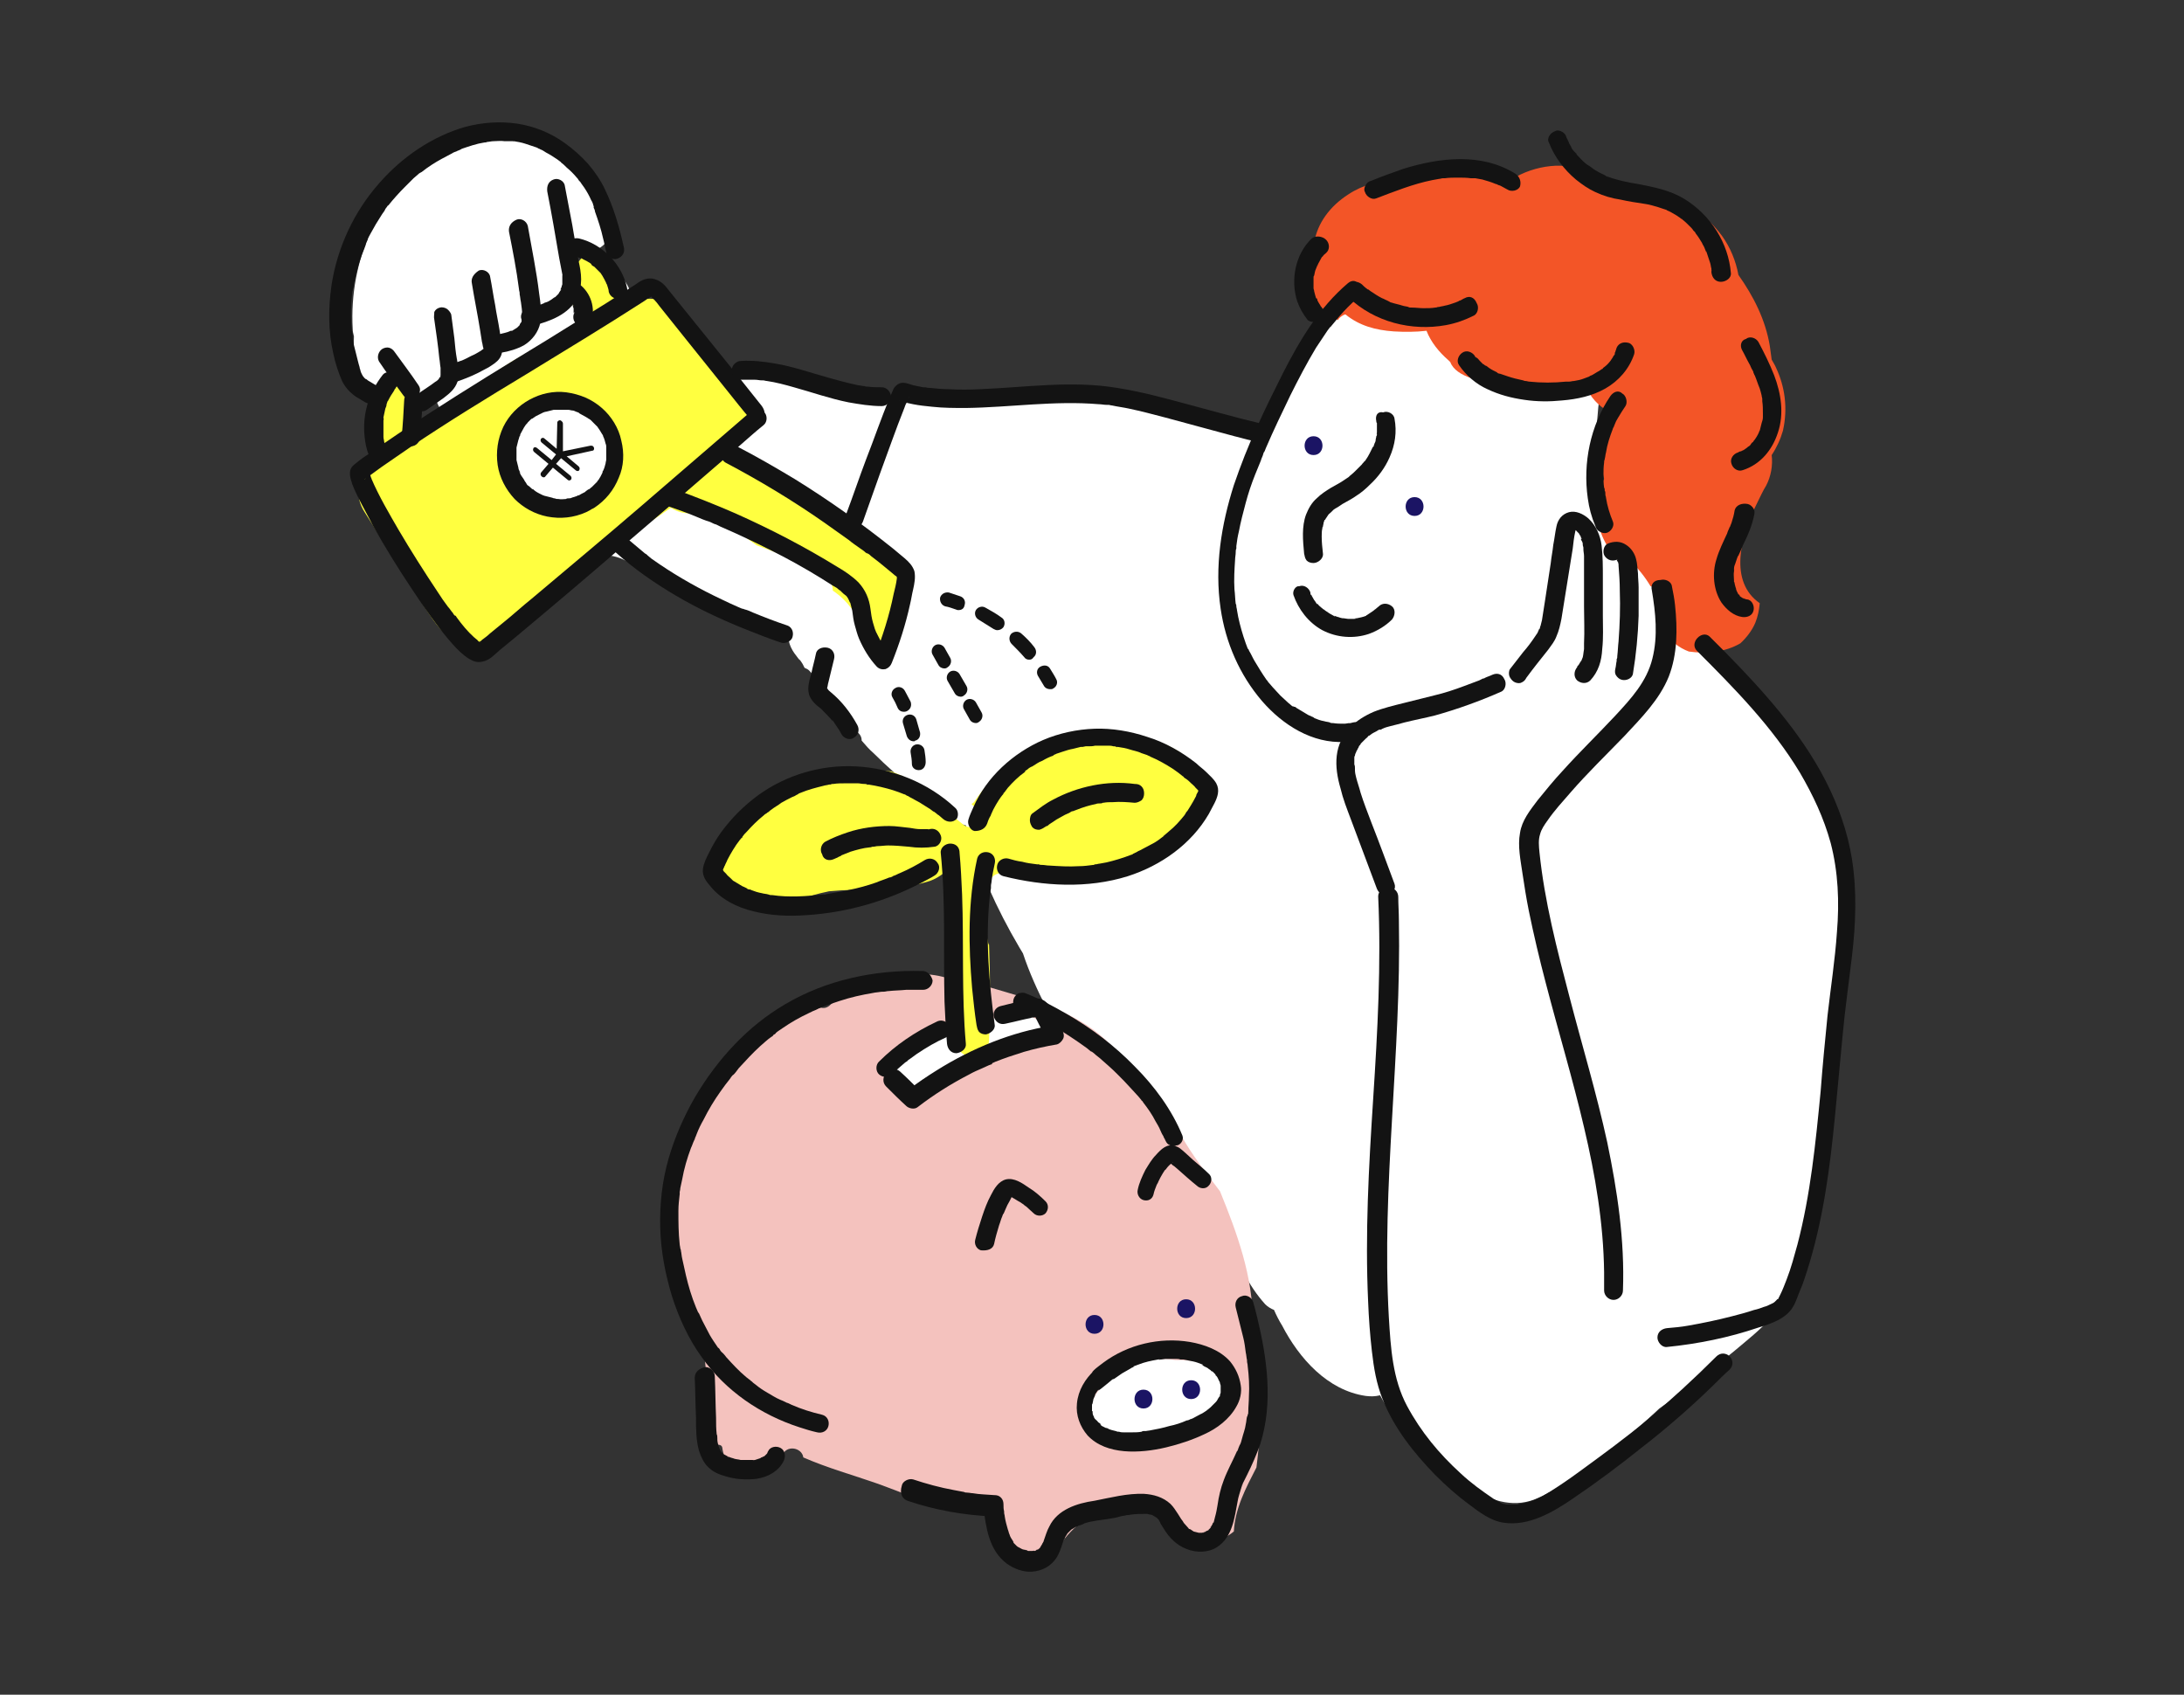 <?xml version="1.0" encoding="utf-8"?>
<!-- Generator: Adobe Illustrator 27.9.3, SVG Export Plug-In . SVG Version: 9.03 Build 53313)  -->
<svg version="1.1" id="_レイヤー_1" xmlns="http://www.w3.org/2000/svg" xmlns:xlink="http://www.w3.org/1999/xlink" x="0px"
	 y="0px" viewBox="0 0 348 270" style="enable-background:new 0 0 348 270;" xml:space="preserve">
<rect x="0" y="0" width="348" height="270" fill="#333333" stroke="none"/>
<style type="text/css">
	.st0{fill:#FFFFFF;}
	.st1{fill:#F4C2BE;}
	.st2{fill:#F35527;}
	.st3{fill:#FFFF40;}
	.st4{fill:#131313;}
	.st5{fill:#1B1464;}
</style>
<g>
	<g>
		<path class="st0" d="M97.1,34.4c-0.1-0.4-0.2-0.8-0.4-1.1c-2.2-4.2-5.6-7.7-9.6-10.3c-0.7-0.5-1.6-0.6-2.5-0.5
			c-1.9-0.6-3.9-0.8-5.9-0.4c-0.3,0.1-0.5,0.1-0.8,0.2c-0.1,0-0.2,0-0.3,0c-4,0-8.4,1.5-10.9,4.7c-0.3,0.3-0.5,0.7-0.7,1.1
			c-2.8,2.3-5.2,5.2-6.8,8.5c-2.3,4.9-3.3,10.4-3,15.8c0,0.4,0.1,0.8,0.2,1.2c-0.1,2,0,3.9,0.3,5.9c0.3,2.1,3.1,3.5,5,2.8
			c1.3-0.4,2.2-1.3,2.6-2.3c0.1,0.3,0.3,0.5,0.5,0.8c1.1,1.7,3.2,2.5,5.1,1.7c1.8-0.8,3-2.8,2.4-4.8c-0.1-0.3-0.2-0.7-0.3-1
			c1.6,1.3,3.7,2,5.6,0.9c1.1-0.6,1.8-1.5,2.2-2.5c0.9,0.3,1.9,0.4,3,0.1c1.9-0.5,3.2-2,4-3.8c1.9-0.4,3.2-2,3.3-4
			c0.1-2.8,0.2-5.7,0.2-8.6c1.3,1.3,3.4,1.9,5.1,0.8C97.4,38.4,97.9,36.3,97.1,34.4L97.1,34.4z"/>
		<path class="st0" d="M293.1,140.3c-0.4-6-2.7-11.3-5.7-16.4c-5.8-9.8-12.1-20-21.8-26.5c0.2-1.3,0.4-2.7,0.4-4.1
			c0.1-2.9-1.9-5.5-4.9-5.6c-0.7,0-1.3,0.1-1.9,0.3l-0.1-0.1c0.1-1.1,0.2-2.1,0.3-3.1c-0.1-0.7-0.2-1.4-0.3-2.1
			c-0.2-1-0.7-1.9-1.4-2.7c-0.7-0.9-1.6-1.7-2.6-2.2c-0.9-4.8-0.9-9.7-0.2-14.8c0-0.3,0-0.6,0-0.9c0.1-0.1,0.1-0.3,0.1-0.4
			c0.4-1.9-0.6-4.3-2.7-4.7c-4.8-0.9-9.4-2.3-13.9-3.9c-0.3-0.1-0.7-0.2-1-0.3c-0.9-1.4-2.6-2-4.2-1.6c-0.5,0.1-1,0.3-1.5,0.4
			c-0.2,0-0.5,0-0.7,0c-1.8,0-3.4,0.2-5.1,0.8c-0.3-0.2-0.6-0.4-0.9-0.6c-0.2-0.2-0.4-0.3-0.7-0.5c-0.1-0.1-0.1-0.1-0.2-0.1
			c-0.1,0-0.1-0.1-0.3-0.2c-0.1-0.1-0.2-0.1-0.3-0.2c-0.3-2.1-1.5-3.8-3.8-4.5c-2.6-0.7-5,0.8-6.8,2.5c-2.4,2.2-4.3,5-6.1,7.8
			c-1.1,4.1-2.7,8.3-5.3,11.7c-0.6,0.8-1.9,1.2-2.7,0.3c-0.4-0.5-0.8-0.9-1.1-1.4c-0.5-0.2-1.1-0.4-1.7-0.4
			c-2.6-0.1-5.1-0.2-7.7-0.3c-6.3-2.4-13.3-3.4-20-2.9c-3.6,0.2-7.1,0.7-10.7,0.7c-3.7,0-7.3-0.3-11-0.5c-0.5,0-1,0-1.6,0.1
			c-0.8-0.1-1.5-0.2-2.3-0.3c-0.3,0.2-0.6,0.3-1,0.3c-7.7-0.4-14.8-3.4-22.2-5.2c-0.7,0.1-1.3,0.3-1.9,0.7
			c-7.6-3.7-15.1-7.4-22.7-11.1c-2.4-1.2-4.6-1.8-7.2-0.8c-1.7,0.7-3.2,2-4.7,3.2c-2.8-1-5.4,1.4-5.2,3.9l-1,0.8
			c-0.3,0-0.7,0.1-1,0.2c-2.1,0.6-3.7,2-4.5,3.9c-1.1,0.8-1.9,1.8-1.9,3.3c0,1.2,0.7,2.8,1.9,3.3c0.1,0,0.2,0.1,0.3,0.1
			c0.5,1.2,1.2,2.3,1.9,3.3c5.6,7.8,12.8,14.5,21.2,19.3c0.2-0.2,0.5-0.3,0.9-0.3c3.9-0.4,6.4,2.5,9.3,4.5c0.6,0.4,1.2,0.8,1.9,1.2
			c1.1,0.4,2.3,0.7,3.4,1.1c0.6-0.4,1-0.4,1.3-0.4c1.4,1.4,3.2,2.4,5.1,3.1c0.7,0.2,1.4,0.4,2.1,0.6c0.9,0.5,1.9,1,2.8,1.6
			c1.3,0.8,3.2,0.7,4.5-0.2c-0.1,0.2-0.1,0.3-0.2,0.5c-0.5,1.4,0.2,2.9,1.1,4c0,0,0.5,0.7,0.5,0.6c0.2,0.2,0.3,0.4,0.5,0.7
			c0.1,0.2,0.2,0.4,0.3,0.6c0.2,0.1,0.5,0.2,0.7,0.4c3,3.1,4.9,6.9,7.9,10c0.4,0.4,0.5,0.8,0.5,1.2c0.6,0.7,1.2,1.4,1.9,2
			c4.1,4.1,8.8,7.7,13.5,11c0.4,0.3,0.8,0.4,1.2,0.5c2,6.8,4.9,13.3,8.5,19.4c0.2,0.3,0.4,0.7,0.6,1c1,3,2.3,5.9,3.8,8.8
			c0.7,1.4,2.5,2.2,4.1,2c0.8,1,1.6,1.9,2.5,2.8c2.8,3,5.6,5.8,8.6,8.6l2.9,4.1c2.4,3.3,4.8,6.6,7,10.1c0.5,0.8,1,1.6,1.4,2.5
			c0.2,0.4,0.4,0.8,0.6,1.2c0.1,0.2,0.2,0.4,0.3,0.6c0,0.1,0.1,0.1,0.1,0.2c0.6,1.6,1.2,3.2,1.7,4.8c1.3,3.7,2.9,7.2,5.6,10.2
			c0.4,0.4,0.9,0.7,1.4,0.9c0.4,0.9,0.8,1.7,1.3,2.5c2.7,5.2,7.2,10.3,13.3,11.2c0.8,0.1,1.5,0.1,2.3-0.1c0.6,1.1,1.2,2.1,1.9,3.1
			c3.2,4.7,7.3,8.9,12.3,11.7c3.2,1.8,6.7,3.2,10.4,1.8c3-1.2,5.7-3.2,8.4-5.1c4.1-2.9,7.9-6,11.5-9.4c1.7-1.2,3.4-2.4,5-3.7
			c2.4-1.8,4.7-3.6,7-5.5c2-1.7,4.1-3.3,5.8-5.3c4-4.7,5.2-10.2,5.9-16.2c1.4-11.9,2.7-23.9,4-35.8
			C292.6,151.9,293.6,146,293.1,140.3L293.1,140.3z"/>
		<path class="st1" d="M199.6,210.7c0.1-7.2-2.5-14.3-5.2-20.9c-2.2-2.9-4.4-5.7-6.2-8.9c-1.1-1.8-2-3.7-3.1-5.5
			c-1-1.6-2.1-3.3-3.8-4.3c-0.4-0.2-0.6-0.5-0.7-0.9c-0.4-0.2-0.8-0.3-1.1-0.4c-0.9-1.5-2-2.9-3.3-4.1c-5-4.7-12.1-6.5-18.5-8.4
			c-1.7-0.5-3.3-1-5-1.4c-0.3,0.2-0.8,0.3-1.3,0.1c-3.2-1.2-6.8-0.9-10-0.1c-3.2,0.7-6.7,1.9-9.1,4.2c-0.5,0.5-1.1,0.6-1.6,0.4
			c-8,3.2-15,8.3-19.4,15.9c-3.4,5.9-4.5,12.5-3.7,19.2c0.8,7,3,13.7,4.6,20.5c0.9,3.8-1.1,10,0.6,13.6c0.1,1,2.2-0.1,2.3,1
			c0.1,0.8,0.4,1.9,1.3,2.2c2.5,1.1,5.1,1.4,7.7,0.7c0.2-0.5,0.3-1.1,0.5-1.6c0.6-1.9,3.2-1.4,3.4,0.2c3.9,1.7,7.9,2.8,11.9,4.2
			c1.9,0.7,3.8,1.4,5.6,2.2c0.1,0.1,0.3,0.1,0.4,0.2c0.4,0.2,0.8,0.3,1.1,0.5c0,0,0.1,0,0.1,0.1c0.2-0.1,0.3-0.1,0.5-0.1
			c3.3,0.4,6.6,0.8,9.9,1.6c0.7,0.2,1.3,0.9,1.3,1.7c0,0.9,0,1.8,0,2.8c1.1,0.7,2.3,1.3,3.4,2c1.7,1,3.9,1.1,5.8,0.3
			c0.9-1.8,2.2-3.4,3.7-4.7c0.1-0.5,0.1-1.1,0.1-1.6c0.4,0,0.8,0,1.2,0c0.3,0,0.6,0,0.9,0c0.2-0.1,0.4-0.2,0.5-0.3
			c4.4-2.3,9.2-1.7,13,1.4c0.5,0.4,0.6,0.9,0.6,1.3c1.2,1.2,2.7,1.9,4.4,1.8c1.6-0.1,3-0.6,4.2-1.6c0.2-3.7,1.9-6.9,3.6-10.2
			C201.2,226.1,201.1,218.2,199.6,210.7L199.6,210.7z"/>
		<path class="st0" d="M149.7,172.6c5.1-3.7,11-6,17.2-7l0,0c-0.1-2-1.7-3.9-3.8-3.8c-6.5,0.2-12.8,2.1-18.3,5.4
			c-1.8,1.1-2.4,3.4-1.4,5.2s3.5,2.4,5.2,1.4c0.1-0.1,0.3-0.2,0.5-0.3C149.1,173.2,149.3,172.9,149.7,172.6L149.7,172.6z"/>
		<path class="st0" d="M193.8,218.6c-1.7-1.8-4.2-1.9-6.5-1.9c-2-0.4-4.2-0.1-6,0.7c-0.9,0.2-1.7,0.6-2.5,1c-2.5,1.3-5.4,4.1-5,7.1
			c0.6,4.1,5.2,4.3,8.4,4.5c0.8,0.1,1.5-0.2,2.2-0.7c0.4,0,0.7,0,1.1-0.1c2.5-0.2,4.8-1.1,6.8-2.7
			C194.7,224.7,196.2,221.3,193.8,218.6L193.8,218.6z"/>
		<path class="st2" d="M283,58.6c-0.2-0.5-0.5-0.9-0.7-1.3c-0.1-0.7-0.2-1.4-0.3-2.2c-0.7-4.2-2.6-7.9-5-11.3
			c-0.4-2.2-1.3-4.4-2.6-6.2c-2.7-3.6-6.4-6.3-10.9-7.2c-1.6-0.3-3.1-0.5-4.7-0.6c-3.2-2-7.1-3.5-10.9-3.4c-2.2,0.1-4.4,0.7-6.4,1.8
			c-2.9-1-5.9-1.6-8.9-1.5c-1,0-2,0.1-3,0.4c-1.2,0-2.5,0.5-3.5,1.1c-0.4,0.2-0.8,0.4-1.2,0.6c-0.7-0.2-1.5-0.3-2.3-0.2
			c-2.8,0.2-5.4,0.8-7.8,2.4c-2.8,1.8-4.9,4.5-5.4,7.7c-1.5,2.7-1.6,6.1,0.1,8.8c1,1.6,2.2,2.7,3.7,3.5c0.1-0.3,0.4-0.5,0.7-0.7
			c0.2-0.1,0.3-0.2,0.5-0.2c2.2,1.8,4.8,2.5,7.7,2.7c1.7,0.1,3.5,0.1,5.2-0.1c0.7,1.8,2,3.4,3.5,4.7c0.1,0.1,0.2,0.2,0.3,0.3
			c1.7,4.7,17.3,4,19.7,3.8c0.6,0,1.2-0.1,1.8-0.2c0,0,0,0,0,0.1c0.8,1.9,2.1,3.3,3.8,4.2c-0.2,0.7-0.5,1.4-0.6,2
			c-0.7,2.7-0.9,5.9-0.2,8.7c-0.2,0.4-0.4,0.8-0.5,1.2c-0.9,2.6-0.8,5.4,0.2,7.9c0.6,1.4,1.4,2.7,2.4,3.7c0.6-0.3,1.4-0.3,2,0.2
			c1.3,1.2,2.4,2.6,3.3,4.1c0.6,0.1,1.2,0.6,1.3,1.2c0.1,0.8,0.2,1.5,0.2,2.3c0.4,1.2,0.6,2.4,0.6,3.6c1,1.6,2.4,2.7,4,3.3
			c2.8,0.4,5.8,0.1,8.2-1.3c1-0.9,1.9-2.1,2.4-3.3c0.4-1,0.6-2,0.7-3.1c-4.9-3.4-3.2-10.5-0.3-16.2l0,0c0.4-0.8,0.8-1.7,1.3-2.5
			c0.8-1.5,1.1-3.3,0.9-4.9c0.8-1.2,1.4-2.5,1.8-3.9C284.9,65,284.4,61.6,283,58.6L283,58.6z"/>
		<path class="st3" d="M191.2,123.1c-1.7-3-5.3-4.6-8.5-5.6c-4.5-1.4-9.9-1.4-14.4,0.1c-5.4,1.9-9.6,5.2-12.9,9.9
			c-0.1,0.1-0.1,0.2-0.2,0.3c-0.1,0.1-0.3,0.2-0.4,0.3c0.3,0.3,0.7,0.6,1,0.8c0.7,0.6,0.6,1.8,0,2.4c-0.7,0.7-1.7,0.6-2.4,0
			c-2.3-1.8-4.2-3.9-6.5-5.7c-1.5-1.2-3.2-2.1-4.9-2.7c-6.3-0.6-12.8,0.3-18.5,2.8c-0.1,0.3-0.3,0.6-0.7,0.9
			c-4,2.8-7.1,6.2-9.4,10.5c0.1,0.4,0.1,0.7,0.2,1.1c0.4,1.3,1.1,2.5,2,3.5c1.5,1.6,3.5,2.1,5.6,2.3c3.8,0.4,7.3-1.3,10.9-2
			c5.2-0.5,10.5,0,15.6-1.5c1.5-0.4,2.9-1.4,3.9-2.6c0.4,1.6,0.4,3.3,0.5,5.1c0.1,2.5,0.2,5,0.3,7.5c0.1,1.9,0.1,3.8,0.1,5.7
			c-0.5,0.4-0.8,1-0.8,1.8c-0.1,2.8,0.2,5.7,0.8,8.4c0.6,3,5,2.1,5.1-0.7c0.2-5,0.2-10,0-15.1c0-0.1,0-0.1-0.1-0.2
			c-0.7-2.6-0.5-5.3-0.2-7.9c0-0.1,0-0.3,0-0.4c0-0.2,0-0.5,0-0.8c0.1,0,0.1,0,0.2,0.1c0-0.2,0-0.3,0.1-0.5c0.1-0.8,0.6-1.5,1.4-1.7
			c0.4-0.3,1-0.4,1.5-0.3c0.3-0.2,0.7-0.2,1.2,0c0.9,0.3,1.7,0.6,2.6,0.8c0.3-0.5,0.9-0.9,1.5-0.9c6.3,0.8,12.2-0.4,17.6-3.7
			c2.6-1.6,5-3.4,7.3-5.3c0.6-0.5,1.3-1.1,1.9-1.6C192.6,126.6,192.2,124.7,191.2,123.1L191.2,123.1z"/>
	</g>
	<g>
		<g>
			<g>
				<path class="st0" d="M144.6,90.2c-0.2-0.3-0.4-0.6-0.7-0.8l0,0c-1.2,0.9-2.7,0.5-3.6-0.6c-4.6-5.4-10.5-9.5-16.7-13
					c-0.2-0.1-0.5-0.3-0.7-0.5c-1.4-0.4-2.8-0.7-4.1-1.1c-1.3-0.4-1.9-2.2-1.3-3.4c0.5-1.2,1.6-1.6,2.8-1.5c0.4-0.8,0.5-1.7,0.6-2.5
					c0-1.9-0.7-3.4-2.2-4.7c-0.5-0.5-1-0.9-1.5-1.4c-0.4-0.4-1.2-0.9-1.5-1.5c0.2,0.2,0.3,0.4,0.5,0.5c-0.1-0.2-0.3-0.3-0.4-0.5
					c-0.2-0.3-0.5-0.5-0.7-0.8c-0.4-0.5-0.8-1-1.2-1.4c-1.7-2.1-3.3-4.3-4.7-6.7c-1.2-2-3.7-2.7-5.9-2.3c-0.1-0.2-0.1-0.3-0.2-0.5
					c-1.2,0.2-2.4-0.5-2.9-1.6c-0.9-2-3.1-4-5-4.9c-0.3-0.2-0.6-0.4-0.8-0.6c-1,1.2-2.1,2.5-2.7,3.6c-0.2,0.4-0.4,0.8-0.6,1.2
					c0,0-0.1,0.4-0.2,0.5c0,0.1-0.1,0.3-0.1,0.3v0.1c0,0,0,0,0,0.1l0,0c0.1,0.3,0.2,0.6,0.4,0.9l0,0c0.1,0.1,0.2,0.3,0.2,0.4
					c0.2,0.4,0.4,0.8,0.7,1.2c0.3,0.6,0.5,1.3,0.6,1.9c0.1,1.2-0.3,2.1-0.9,2.8v0.1c-0.1,0.5-0.2,1-0.1,1.5
					c-0.5-0.1-1.1-0.2-1.7-0.2c-0.3,0.2-0.5,0.3-0.8,0.4c-0.6,0.3-1.2,0.3-1.7,0.2c-5,1.8-9.3,5.4-13.5,8.4l-1.9,1.4
					c-0.2,0.6-0.4,1.1-0.7,1.6c-0.6,1.2-2.1,1.9-3.4,1.3c-1.2-0.5-2-2.2-1.3-3.4c0.4-0.8,0.7-1.7,1.1-2.5c-0.3-0.2-0.6-0.4-0.9-0.6
					c-1-0.5-2.2-0.6-3.4-0.4c0,0.1-0.1,0.2-0.1,0.2c-1.5,2.1-2.8,4.8-3.1,7.5c-0.5,2.9-0.5,6-3.4,6.9c0.2,0.8,0.5,1.6,0.9,2.3
					c-0.1,1.3,0.3,2.7,1,3.9c3.1,4.9,6.2,9.8,9.4,14.7c2.1,3.3,4.4,7.1,9,6.5c1.3-0.2,2.4-0.7,3.4-1.4c0.1,0,0.2-0.1,0.3-0.1
					c0.1-0.2,0.2-0.3,0.3-0.5c2.2-2.3,4.5-4.5,7-6.4c0.6-0.4,1.3-0.6,1.9-0.4c0.5-0.7,1-1.3,1.5-2c-0.2-0.6-0.2-1.4,0.4-1.8
					c4.8-3.8,9.6-8,15.3-10.7c1.5-0.7,2.9,0.9,2.6,2.1c1.3,0.2,2.6,0,3.8-0.6c0.6,0.4,1.2,0.8,1.7,1.2c1.1,0.8,2.2,1.6,3.3,2.4
					c1,0.7,2,1.4,2.9,2.2c3.9,1.4,7.7,2.9,11.2,5.3c0.6,0.4,0.9,1.2,0.9,1.9c1.2,0.8,2.2,1.8,3.1,3c1.4,1.9,2.3,4.3,3.3,6.5
					c0.1,0.2,0.1,0.3,0.1,0.4c0.4,0,0.8-0.1,1.2-0.2c1.1-3.5,2.6-6.8,3.2-10.4c0.1-0.7,0.4-1.3,0.9-1.6
					C145.3,91.4,145,90.8,144.6,90.2L144.6,90.2z"/>
				<path class="st3" d="M59.4,68.6c0.3-2.6,1.6-5.3,3.1-7.5c0-0.1,0.1-0.1,0.1-0.2c1.2-0.2,2.4-0.1,3.4,0.4
					c0.3,0.2,0.7,0.3,0.9,0.6c-0.3,0.8-0.6,1.7-1.1,2.5c-0.6,1.3,0.1,2.9,1.3,3.4c1.3,0.6,2.8-0.1,3.4-1.3c0.3-0.5,0.5-1.1,0.7-1.6
					l1.9-1.4c4.3-3,8.6-6.6,13.5-8.4c0.5,0.1,1,0.1,1.7-0.2c0.3-0.1,0.6-0.3,0.8-0.4c0.6,0,1.1,0,1.7,0.2c-0.1-0.5-0.1-1,0.1-1.5
					v-0.1c0.6-0.8,1-1.7,0.9-2.8c0-0.7-0.3-1.3-0.6-1.9c-0.2-0.4-0.4-0.8-0.7-1.2c-0.1-0.1-0.2-0.3-0.2-0.4l0,0
					c-0.1-0.3-0.3-0.6-0.4-0.9l0,0v-0.1c0,0,0,0,0-0.1c0,0,0-0.2,0.1-0.3c0-0.1,0.2-0.4,0.2-0.5c0.2-0.4,0.4-0.8,0.6-1.2
					c0.6-1.1,1.7-2.4,2.7-3.6c0.2,0.2,0.5,0.4,0.8,0.6c1.9,0.9,4.1,3,5,4.9c0.5,1.2,1.7,1.9,2.9,1.6c0.1,0.2,0.1,0.3,0.2,0.5
					c2.2-0.4,4.7,0.4,5.9,2.3c1.4,2.3,3,4.6,4.7,6.7c0.4,0.5,0.8,1,1.2,1.4c0.2,0.3,0.5,0.5,0.7,0.8c0.1,0.2,0.3,0.3,0.4,0.5
					c-0.2-0.2-0.3-0.4-0.5-0.5c0.3,0.5,1,1,1.5,1.5s1,1,1.5,1.4c1.4,1.3,2.2,2.8,2.2,4.7c0,0.8-0.2,1.7-0.6,2.5
					c-1.1-0.1-2.2,0.3-2.8,1.5c-0.5,1.2,0,3,1.3,3.4c1.4,0.4,2.8,0.7,4.1,1.1c0.2,0.2,0.4,0.4,0.7,0.5c6.2,3.5,12,7.6,16.6,13
					c0.9,1.1,2.4,1.5,3.6,0.6l0,0c0.2,0.2,0.5,0.5,0.7,0.8c0.4,0.6,0.7,1.2,0.9,1.9c-0.4,0.3-0.8,0.9-0.9,1.6
					c-0.5,3.6-2.1,6.9-3.2,10.4c-0.4,0.1-0.8,0.2-1.2,0.2c0-0.1-0.1-0.3-0.1-0.4c-0.9-2.2-1.8-4.6-3.3-6.5c-0.9-1.2-1.9-2.2-3.1-3
					c0-0.7-0.3-1.5-0.9-1.9c-3.4-2.4-7.3-3.9-11.2-5.3c-1-0.7-2-1.4-2.9-2.2c-1.1-0.8-2.2-1.6-3.3-2.4c-0.6-0.4-1.2-0.8-1.7-1.2
					c-1.8,0.9-4,1-5.8-0.2c-3,2.1-6.1,4.1-9.2,5.9c-1.1,0.6-2.2,1.1-3.3,1.1c-0.1,0.1-0.3,0.3-0.4,0.4c-4.3,4.4-7.2,10.9-13.5,12.9
					c-0.2,0.1-0.4,0.1-0.7,0.2c-1,0.7-2.2,1.3-3.4,1.4c-4.6,0.6-6.9-3.2-9-6.5c-3.1-4.9-6.2-9.8-9.3-14.7c-0.8-1.2-1.1-2.6-1-3.9
					c-0.5-0.7-0.8-1.4-0.9-2.3C59.2,74.2,59.2,71.2,59.4,68.6L59.4,68.6z"/>
				<path class="st4" d="M121.4,64.7c-4.9-6.2-9.9-12.3-14.8-18.4c-0.6-0.8-1.2-1.5-2.2-1.8c-1.1-0.4-2.2,0.1-3.1,0.8
					c-1.6,1-3.1,2-4.7,3c-3.2,2-6.3,3.9-9.5,5.9C80.7,58.1,74.3,62,68,66.1c-3.1,2-6.2,4.1-9.2,6.2c-0.8,0.5-1.5,1-2.2,1.6
					c-0.4,0.3-0.7,0.6-0.8,1.1s0,1,0.1,1.4c0.3,1.1,0.8,2.1,1.3,3.1c0.7,1.4,1.5,2.8,2.2,4.2c1.9,3.4,4,6.8,6.2,10.1
					c2,3,4.1,6.1,6.5,8.8c0.8,0.9,1.7,1.8,2.7,2.4c0.7,0.4,1.3,0.6,2.1,0.4c1.1-0.2,1.9-1.1,2.7-1.8c0.7-0.6,1.5-1.2,2.2-1.8
					c6-5,11.9-10,17.8-15.1c6-5.1,11.9-10.2,17.8-15.3c1.4-1.2,2.8-2.5,4.3-3.7c0.6-0.5,0.6-1.6,0-2.1c-0.6-0.6-1.5-0.5-2.1,0
					c-5.8,5-11.6,10-17.4,15s-11.7,9.9-17.5,14.8c-1.5,1.2-2.9,2.5-4.4,3.7c-0.7,0.6-1.5,1.2-2.2,1.8c-0.3,0.3-0.7,0.6-1.1,0.9
					c-0.2,0.1-0.3,0.3-0.5,0.4c-0.3,0.2,0.3-0.2,0,0c-0.1,0-0.1,0.1-0.2,0.1c-0.2,0.1-0.1,0.1,0.1,0l-0.2,0.1c0,0,0.4,0,0.1,0
					c0.6,0,0.4,0.1,0.3,0c-0.1,0-0.1,0-0.2-0.1c-0.2-0.1,0.4,0.2,0.2,0.1c0,0-0.1,0-0.1-0.1c-0.1,0-0.2-0.1-0.2-0.1
					c-0.1-0.1-0.2-0.1-0.2-0.2c-0.1,0-0.1-0.1-0.1-0.1c-0.2-0.1,0.3,0.3,0.2,0.2c0,0-0.1,0-0.1-0.1c-0.2-0.2-0.4-0.3-0.6-0.5
					c-1-0.9-1.9-2-2.7-3.1c-0.1-0.2-0.2-0.3-0.4-0.5c0,0,0.3,0.3,0.1,0.2L72.4,98c-0.1-0.1-0.2-0.2-0.2-0.3c-0.3-0.3-0.5-0.7-0.8-1
					c-0.6-0.8-1.1-1.5-1.6-2.3c-2.2-3.3-4.3-6.6-6.3-10c-1.5-2.6-3.1-5.3-4.3-8.1c0-0.1,0-0.1-0.1-0.2c0-0.1,0.2,0.5,0.1,0.2
					c0-0.1-0.1-0.2-0.1-0.3c-0.1-0.2-0.1-0.4-0.2-0.5c0-0.1-0.1-0.3-0.1-0.4c-0.1-0.3,0,0.5,0,0.2v-0.1c0,0.2-0.1,0.5-0.2,0.6
					c0.1-0.1-0.3,0.4-0.2,0.3c-0.5,0.5-0.3,0.2-0.1,0.1c0.1-0.1,0.2-0.1,0.3-0.2c0.7-0.5,1.5-1.1,2.2-1.6c1.5-1,3-2.1,4.5-3.1
					c6.1-4.1,12.3-7.9,18.6-11.7c6.2-3.8,12.5-7.6,18.7-11.6c0.3-0.2,0.7-0.5,1.1-0.7c0.3-0.2-0.1,0-0.1,0l0.3-0.1
					c-0.1,0-0.1,0-0.2,0c0.2,0,0.1,0-0.1,0c0.1,0,0.1,0,0.2,0c-0.2-0.1-0.2-0.1-0.1,0c0,0,0.1,0.1,0.2,0.1c-0.1,0-0.1-0.1-0.2-0.1
					c0.1,0,0.1,0.1,0.1,0.1c0.1,0.1,0.2,0.3,0.4,0.4c0.3,0.3,0.6,0.7,0.9,1.1c1.2,1.5,2.4,3,3.6,4.5c2.4,3,4.8,6,7.3,9.1
					c1.2,1.5,2.3,2.9,3.5,4.3c0.5,0.6,1.6,0.5,2.1,0C122,66.2,121.9,65.4,121.4,64.7L121.4,64.7L121.4,64.7z"/>
				<path class="st4" d="M94.3,50.9c0.6-2.2-0.4-4.7-2.4-5.9c-0.7-0.4-1.7-0.2-2,0.5c-0.4,0.7-0.2,1.6,0.5,2
					c0.1,0.1,0.2,0.2,0.3,0.2c-0.1-0.1-0.2-0.2-0.3-0.2c0.2,0.2,0.5,0.4,0.7,0.7c-0.1-0.1-0.2-0.2-0.2-0.3c0.2,0.3,0.4,0.6,0.5,0.9
					c-0.1-0.1-0.1-0.2-0.2-0.3c0.1,0.3,0.2,0.7,0.3,1c0-0.1,0-0.3-0.1-0.4c0,0.3,0,0.6,0,1c0-0.1,0-0.3,0.1-0.4c0,0.1,0,0.3-0.1,0.4
					c-0.2,0.8,0.2,1.6,1,1.8C93.2,52.1,94.1,51.7,94.3,50.9L94.3,50.9L94.3,50.9z"/>
				<path class="st4" d="M61,59.7c-2.2,2.8-3.3,6.3-2.9,9.9c0.1,1,0.3,2,0.7,3c0.3,0.7,1,1.3,1.8,1c0.7-0.2,1.3-1,1-1.8
					c-0.2-0.5-0.3-1-0.4-1.5c0-0.2-0.1-0.4-0.1-0.7c0-0.2,0-0.1,0,0.1c0-0.1,0-0.1,0-0.2c0-0.1,0-0.2,0-0.4c0-0.5,0-1,0-1.4
					c0-0.2,0-0.5,0-0.7c0-0.1,0.1-0.3,0-0.4c0,0.2,0,0.3,0,0.1c0-0.1,0-0.1,0-0.2c0.1-0.5,0.2-0.9,0.3-1.4c0.1-0.2,0.2-0.5,0.2-0.7
					c0-0.1,0.1-0.2,0.1-0.3s0-0.1,0.1-0.2c0.1-0.2,0-0.1,0,0.1c-0.1,0,0.6-1.2,0.7-1.3c0.1-0.2,0.3-0.4,0.4-0.7
					c0.1-0.1,0.2-0.2,0.2-0.3c0,0,0.1-0.1,0.1-0.2c-0.1,0.2-0.2,0.2,0,0.1c0.2-0.3,0.4-0.6,0.4-1s-0.2-0.8-0.4-1
					C62.5,59.2,61.5,59.1,61,59.7L61,59.7L61,59.7z"/>
				<path class="st4" d="M64.4,63.8c-0.1,1.9-0.2,3.8-0.4,5.8c0,0.8,0.7,1.5,1.5,1.5c0.8,0,1.4-0.7,1.5-1.5c0.1-1.9,0.2-3.8,0.4-5.8
					c0.1-0.8-0.7-1.5-1.5-1.5C65,62.4,64.4,63,64.4,63.8L64.4,63.8z"/>
				<path class="st4" d="M115.6,73.7c5.5,2.9,10.8,6.1,15.8,9.6c1.3,0.9,2.5,1.8,3.8,2.7c0.6,0.5,1.2,0.9,1.9,1.4
					c0.3,0.2,0.6,0.4,0.9,0.7c0.3,0.2-0.2-0.2,0.1,0c0.1,0.1,0.1,0.1,0.2,0.1c0.2,0.1,0.4,0.3,0.5,0.4c1.2,0.9,2.4,1.9,3.6,2.9
					c0.1,0.1,0.2,0.2,0.4,0.3c0.2,0.2-0.1-0.1-0.1-0.1s0,0.1,0.1,0.1c0.1,0.1,0.1,0.1,0-0.1c0,0,0,0.2,0.1,0.2c0-0.1,0-0.1,0-0.2
					c0,0.1,0,0.2,0,0.2v0.2c0,0.3,0.1-0.3,0,0.1c-0.1,0.8-0.3,1.6-0.5,2.4c-0.7,3.5-1.8,6.9-3.1,10.2c0.8-0.2,1.6-0.4,2.5-0.7
					c-0.2-0.2-0.5-0.5-0.7-0.8c0.2,0.3-0.1-0.1-0.1-0.2c-0.1-0.1-0.2-0.3-0.3-0.4c-0.4-0.6-0.7-1.2-1-1.8c-0.1-0.3,0.1,0.3,0,0
					c0-0.1-0.1-0.1-0.1-0.2c-0.1-0.2-0.1-0.3-0.2-0.5c-0.1-0.3-0.2-0.7-0.3-1c-0.2-0.7-0.3-1.4-0.4-2.2c-0.2-1.6-0.8-3-1.9-4.2
					c-1-1-2.2-1.8-3.4-2.5c-5.2-3.2-10.6-6-16.2-8.5c-3.2-1.4-6.5-2.7-9.8-3.9c-0.7-0.3-1.7,0.3-1.8,1c-0.2,0.8,0.2,1.5,1,1.8
					c1.4,0.5,2.9,1,4.3,1.6c0.7,0.3,1.4,0.6,2.1,0.8c0.3,0.1,0.6,0.3,0.9,0.4c0.1,0,0.4,0.2,0.1,0c0.1,0,0.1,0.1,0.2,0.1
					c0.2,0.1,0.4,0.2,0.6,0.3c2.8,1.2,5.5,2.5,8.1,3.8s5.3,2.8,7.9,4.4c0.6,0.4,1.3,0.8,1.9,1.2c0.3,0.2,0.6,0.3,0.8,0.5
					c0.1,0.1,0.2,0.2,0.4,0.3c0.2,0.1-0.3-0.2,0,0c0.1,0.1,0.1,0.1,0.2,0.2c0.2,0.2,0.4,0.4,0.7,0.6c0.1,0.1,0.1,0.1,0.2,0.2
					c0.2,0.2-0.1-0.1-0.1-0.1s0.3,0.4,0.3,0.5c0.1,0.1,0.1,0.3,0.2,0.4c0.1,0.2-0.1-0.3,0,0c0,0.1,0.1,0.1,0.1,0.2
					c0.1,0.4,0.2,0.8,0.3,1.2c0.1,0.8,0.2,1.6,0.4,2.3c0.2,0.7,0.4,1.5,0.7,2.2c0.7,1.6,1.6,3.1,2.8,4.4c0.4,0.4,0.9,0.5,1.4,0.4
					c0.5-0.2,0.8-0.5,1-1c1.2-3,2.2-6.1,2.9-9.3c0.2-0.8,0.3-1.6,0.5-2.4c0.2-0.9,0.4-1.9,0.2-2.9c-0.3-0.9-0.9-1.5-1.6-2.1
					c-0.6-0.5-1.2-1-1.8-1.5c-5-4-10.2-7.7-15.7-11.1c-3-1.8-6.1-3.6-9.2-5.2c-0.7-0.4-1.6-0.2-2,0.5
					C114.7,72.4,114.9,73.3,115.6,73.7L115.6,73.7L115.6,73.7z"/>
				<path class="st4" d="M99.9,45.8c-0.8-3.7-3.9-6.9-7.6-7.8c-0.8-0.2-1.6,0.2-1.8,1c-0.2,0.8,0.2,1.6,1,1.8c0.2,0,0.4,0.1,0.6,0.2
					c0.2,0.1,0.4,0.2,0.6,0.2c-0.1,0-0.1,0-0.2-0.1c0.1,0,0.1,0,0.2,0.1c0.1,0,0.2,0.1,0.2,0.1c0.2,0.1,0.4,0.2,0.6,0.3
					s0.3,0.2,0.5,0.3c0.1,0.1,0.2,0.1,0.2,0.2c0,0,0.1,0,0.1,0.1c0.1,0.1,0.1,0-0.1-0.1c0.1,0.2,0.3,0.3,0.5,0.4
					c0.1,0.1,0.3,0.3,0.4,0.4c0.1,0.1,0.3,0.3,0.4,0.4c0.1,0.1,0.1,0.1,0.2,0.2c0.1,0.1,0.1,0.1-0.1-0.1l0.1,0.1
					c0.2,0.3,0.4,0.6,0.6,1c0.1,0.2,0.2,0.4,0.3,0.6c0,0.1,0.1,0.4,0,0c0,0.1,0.1,0.2,0.1,0.2c0.1,0.4,0.3,0.8,0.3,1.2
					c0.2,0.8,1.1,1.3,1.8,1C99.7,47.4,100.1,46.6,99.9,45.8L99.9,45.8L99.9,45.8z"/>
			</g>
			<path class="st4" d="M214.8,45.1c-4.6,3.9-7.7,9.1-10.4,14.4c-1.4,2.8-2.8,5.6-4.1,8.5c-1.4,3-2.6,6.1-3.7,9.3
				c-2,6.3-3.1,13-2.1,19.7c0.8,5.4,3,10.5,6.6,14.7c3.3,3.8,8,6.8,13.2,6.5c0.7,0,1.4-0.1,2.1-0.3c0.8-0.2,1.3-1.1,1-1.8
				c-0.3-0.8-1-1.2-1.8-1c-0.1,0-0.3,0.1-0.4,0.1c0,0-0.2,0.1-0.2,0c0,0,0.4-0.1,0.1,0c-0.3,0-0.6,0.1-0.9,0.1c-0.6,0-1.2,0-1.8-0.1
				c-0.1,0-0.1,0-0.2,0c0,0,0.4,0.1,0.1,0c-0.1,0-0.3,0-0.4-0.1c-0.3-0.1-0.6-0.1-0.9-0.2c-0.6-0.1-1.1-0.3-1.6-0.5
				c-0.2-0.1,0.1,0,0.1,0l-0.2-0.1c-0.1-0.1-0.3-0.1-0.4-0.2c-0.3-0.1-0.5-0.2-0.8-0.4c-0.5-0.3-1-0.6-1.5-0.9
				c-0.1-0.1-0.2-0.2-0.4-0.2c-0.1,0-0.1-0.1-0.2-0.1c-0.2-0.2,0,0,0.1,0.1c-0.3-0.1-0.5-0.4-0.8-0.6c-0.4-0.4-0.9-0.8-1.3-1.2
				c-0.4-0.4-0.8-0.9-1.2-1.3c-0.2-0.2-0.4-0.5-0.6-0.7c0.3,0.3,0,0-0.1-0.1c-0.1-0.2-0.2-0.3-0.3-0.4c-0.7-1-1.3-2-1.9-3
				c-0.3-0.5-0.5-1-0.8-1.5c-0.1-0.1-0.1-0.3-0.2-0.4c-0.1-0.1-0.1-0.3,0,0.1c0-0.1-0.1-0.1-0.1-0.2c-0.1-0.3-0.2-0.5-0.3-0.8
				c-0.5-1.4-0.9-2.8-1.2-4.2c-0.1-0.4-0.1-0.7-0.2-1.1c0-0.2-0.1-0.4-0.1-0.6c0-0.1,0-0.3,0,0c0-0.1,0-0.3-0.1-0.4
				c-0.1-0.8-0.1-1.5-0.2-2.3c-0.1-1.6,0-3.2,0.1-4.7c0-0.4,0.1-0.8,0.1-1.2c0-0.2,0-0.4,0.1-0.6c0-0.1,0-0.2,0-0.3
				c0.1-0.4-0.1,0.3,0-0.1c0.1-0.8,0.2-1.5,0.4-2.3c0.3-1.6,0.7-3.1,1.1-4.6c0.4-1.5,0.9-3,1.5-4.5c0.3-0.7,0.6-1.5,0.9-2.2
				c0.1-0.4,0.3-0.7,0.4-1.1c0-0.1,0.2-0.5,0.1-0.2c0.1-0.2,0.2-0.4,0.3-0.7c1.2-2.8,2.6-5.7,3.9-8.4c1.3-2.6,2.6-5.1,4.1-7.6
				c0.4-0.6,0.8-1.2,1.2-1.8c0.2-0.3,0.4-0.6,0.6-0.9c0.1-0.1,0.2-0.3,0.3-0.4c0.1-0.1,0.1-0.2,0.2-0.2c-0.1,0.2-0.1,0.1,0,0
				c0.9-1.1,1.8-2.2,2.8-3.2c0.5-0.5,1-1,1.6-1.4c0.6-0.5,0.6-1.6,0-2.1C216.2,44.6,215.4,44.6,214.8,45.1L214.8,45.1L214.8,45.1z"
				/>
			<path class="st4" d="M237.8,107.5c-0.4,0.2-0.8,0.3-1.2,0.5c-0.2,0.1,0,0,0,0c-0.1,0.1-0.2,0.1-0.3,0.1c-0.2,0.1-0.4,0.2-0.6,0.3
				c-0.8,0.3-1.6,0.6-2.4,0.9c-1.6,0.6-3.1,1.1-4.8,1.5c-1.6,0.4-3.2,0.8-4.8,1.2c-1.6,0.4-3.3,0.8-4.8,1.4
				c-1.4,0.6-2.7,1.4-3.8,2.5c-1.2,1.3-1.9,2.8-2.1,4.5c-0.2,1.7,0.1,3.5,0.6,5.2c0.4,1.7,1,3.2,1.6,4.8c1.4,3.7,2.8,7.5,4.2,11.2
				c0.3,0.7,1,1.3,1.8,1c0.7-0.2,1.3-1,1-1.8c-1.2-3.2-2.4-6.5-3.7-9.8c-0.6-1.6-1.2-3.1-1.7-4.7c-0.2-0.8-0.5-1.6-0.7-2.4
				c-0.1-0.4-0.2-0.8-0.2-1.2c0-0.1-0.1-0.4,0,0c0-0.1,0-0.2,0-0.3c0-0.2,0-0.4-0.1-0.6c0-0.4,0-0.8,0-1.2c0-0.1,0-0.3,0,0.1
				c0-0.1,0-0.2,0.1-0.3c0-0.2,0.1-0.4,0.2-0.6c0-0.1,0.3-0.6,0.1-0.2c0.1-0.1,0.1-0.3,0.2-0.4c0.1-0.1,0.1-0.3,0.2-0.4
				c0.1-0.1,0.3-0.3,0.3-0.4c0,0.2-0.2,0.2-0.1,0.1c0.1-0.1,0.1-0.1,0.2-0.2c0.1-0.1,0.2-0.2,0.3-0.3c0.1-0.1,0.2-0.2,0.3-0.3
				c0.1-0.1,0.4-0.3,0.4-0.4c0,0.1-0.2,0.2,0,0c0.1-0.1,0.1-0.1,0.2-0.1c0.1-0.1,0.3-0.2,0.4-0.3c0.3-0.2,0.6-0.3,0.9-0.5
				c0.1-0.1,0.4-0.2,0.5-0.2c-0.1,0-0.1,0-0.1,0.1c0.1,0,0.1-0.1,0.2-0.1c0.1,0,0.1-0.1,0.2-0.1c0.4-0.2,0.8-0.3,1.2-0.4
				c0.8-0.2,1.6-0.4,2.3-0.6c1.6-0.4,3.2-0.7,4.8-1.1c3.6-1,7.2-2.3,10.6-3.8c0.7-0.3,0.9-1.4,0.5-2
				C239.3,107.3,238.5,107.2,237.8,107.5L237.8,107.5L237.8,107.5z"/>
			<path class="st4" d="M243.2,108c1.1-1.5,2.3-3,3.5-4.5c0.5-0.7,1-1.3,1.3-2.1c0.4-0.9,0.6-1.8,0.8-2.8c0.6-3.7,1.2-7.5,1.8-11.2
				c0.1-0.9,0.2-1.8,0.4-2.7c0-0.1,0.1-0.3,0.1-0.4v-0.1c0.1-0.2,0-0.1-0.1,0.1v-0.1c0.1-0.1,0.1-0.1-0.1,0.1c0,0,0,0,0.1-0.1
				s0.1-0.1-0.1,0.1c0.2-0.1-0.1,0-0.1,0c0.3-0.1-0.4,0-0.1,0c0.2,0,0.1,0-0.1,0c0.1,0,0.1,0,0.2,0c0.3,0.1-0.3-0.2,0,0
				c0.1,0,0.1,0.1,0.2,0.1c0.2,0.1,0,0.1,0,0c0,0.1,0.2,0.1,0.2,0.2c0.1,0.1,0.2,0.2,0.4,0.4c0.1,0.1,0.1,0.2-0.1-0.1
				c0.1,0.1,0.1,0.2,0.2,0.3c0.1,0.1,0.2,0.3,0.2,0.4s0.1,0.1,0.1,0.2v0.1c0.1,0.1,0.1,0.1-0.1-0.1c0,0.2,0.1,0.3,0.2,0.5
				c0.1,0.2,0.1,0.3,0.1,0.5s0.1,0.3,0.1,0.5c0,0.1,0,0.2,0,0.3c0,0.1,0,0.2,0-0.1c0,0.4,0.1,0.7,0.1,1.1c0,0.8,0,1.6,0,2.3
				c0,1.9,0,3.8,0,5.7c0,2,0.1,3.9,0,5.9c0,0.2,0,0.4,0,0.6c0,0.1,0,0.2,0,0.3s-0.1,0.6,0,0.1c-0.1,0.4-0.1,0.8-0.2,1.2
				c-0.1,0.2-0.1,0.3-0.2,0.5v0.1c-0.1,0.2,0,0.1,0-0.1c-0.1,0.1-0.1,0.2-0.2,0.3c-0.1,0.2-0.2,0.3-0.3,0.5l-0.1,0.1
				c-0.1,0.1-0.1,0.1,0.1-0.1c-0.1,0-0.2,0.2-0.2,0.3c-0.5,0.6-0.6,1.5,0,2.1c0.6,0.5,1.5,0.6,2.1,0c1.3-1.4,1.8-3.1,1.9-5
				c0.2-1.8,0.1-3.6,0.1-5.3c0-2,0-4,0-6c0-1.8,0-3.5-0.2-5.2c-0.2-1.6-0.9-3.2-2.1-4.3c-0.8-0.7-2-1.3-3.1-1s-1.8,1.2-2,2.3
				c-0.2,0.9-0.3,1.9-0.5,2.9c-0.1,1-0.3,1.9-0.4,2.9c-0.3,2-0.6,3.9-0.9,5.9c-0.2,1.1-0.3,2.1-0.5,3.2c-0.1,0.3-0.1,0.5-0.2,0.8
				c0,0.1-0.1,0.2-0.1,0.3c0,0.1-0.1,0.6-0.1,0.2c-0.1,0.2-0.2,0.5-0.3,0.7s-0.3,0.4-0.4,0.6c-0.6,0.9-1.2,1.7-1.9,2.5
				c-0.7,0.9-1.4,1.8-2.1,2.7c-0.2,0.3-0.2,0.8-0.1,1.1c0.1,0.3,0.4,0.7,0.7,0.9c0.3,0.2,0.8,0.3,1.1,0.2
				C242.8,108.6,243,108.4,243.2,108L243.2,108L243.2,108z"/>
			<path class="st4" d="M257.8,89.1c-0.3,0.2-0.2,0.1-0.1,0.1c0.2-0.1-0.1,0-0.1,0C257.5,89.2,257.6,89.2,257.8,89.1
				c-0.3,0.1-0.4,0-0.2,0.1c0.2,0.1-0.1,0-0.1-0.1l0.1,0.1l0.1,0.1c-0.2-0.1-0.2-0.2-0.1-0.1l0.1,0.1c0.2,0.2-0.1-0.1-0.1-0.1
				l0.1,0.2l0.1,0.2c0,0-0.1-0.3,0-0.1c0,0.1,0.1,0.3,0.1,0.4s0,0.1,0,0.2c0,0.3,0-0.2,0,0c0.1,1.3,0.2,2.6,0.2,4
				c0.1,2.7,0,5.4-0.2,8.1c-0.1,0.8-0.1,1.5-0.2,2.3c0,0.2,0,0.4-0.1,0.5c0,0.2,0-0.3,0,0c0,0.1,0,0.2,0,0.3
				c-0.1,0.4-0.1,0.8-0.2,1.2c-0.1,0.4-0.1,0.8,0.1,1.1c0.2,0.3,0.5,0.6,0.9,0.7c0.7,0.2,1.7-0.2,1.8-1c0.5-3,0.8-6.1,0.9-9.2
				c0-1.5,0-3,0-4.5c0-0.7-0.1-1.5-0.1-2.2c-0.1-0.8-0.1-1.6-0.3-2.3c-0.2-0.9-0.8-1.8-1.6-2.3c-0.9-0.6-1.9-0.6-2.9-0.2
				c-0.7,0.3-0.9,1.4-0.5,2C256.2,89.3,257,89.5,257.8,89.1L257.8,89.1L257.8,89.1z"/>
			<path class="st4" d="M263.2,94c0.6,3.6,1,7.3,0.1,10.9c-0.9,3.7-3.4,6.4-5.9,9.1c-2.8,3-5.7,5.8-8.4,8.8c-1.4,1.5-2.7,3.1-4,4.7
				c-1.2,1.6-2.5,3.2-2.8,5.2c-0.4,2.1,0.1,4.4,0.4,6.5c0.3,2,0.6,3.9,1,5.9c0.8,3.9,1.7,7.7,2.7,11.5c2,7.7,4.3,15.3,6.1,23
				c1.8,7.6,3.1,15.3,3.2,23.1c0,1,0,1.9,0,2.9c0,0.8,0.7,1.5,1.5,1.5c0.8,0,1.5-0.7,1.5-1.5c0.3-8-0.9-15.9-2.5-23.6
				c-1.7-7.8-4-15.4-6-23.1c-2-7.6-4-15.3-4.8-23.1c-0.1-1-0.2-2,0.1-2.9c0.2-0.8,0.7-1.5,1.2-2.2c1.1-1.6,2.4-3,3.7-4.5
				c2.7-3.1,5.6-5.9,8.5-8.9c2.7-2.9,5.6-5.8,7.1-9.5c1.4-3.6,1.4-7.6,1-11.4c-0.1-1-0.3-2-0.5-3c-0.1-0.8-1.1-1.2-1.8-1
				C263.4,92.4,263,93.2,263.2,94L263.2,94L263.2,94z"/>
			<path class="st4" d="M219.6,142.8c0.5,10.8-0.1,21.5-0.8,32.3s-1.3,21.5-0.8,32.3c0.1,2.6,0.3,5.3,0.6,7.9
				c0.3,2.6,0.7,5.1,1.7,7.6c1.8,4.6,5,8.6,8.4,12.1c1.7,1.7,3.5,3.3,5.4,4.7c1.6,1.2,3.4,2.6,5.5,2.9c4,0.6,7.9-1.7,11.1-3.9
				c3.7-2.5,7.3-5.2,10.8-8c4-3.1,7.8-6.4,11.4-9.9c0.9-0.9,1.8-1.8,2.7-2.6c0.6-0.6,0.6-1.5,0-2.1s-1.5-0.6-2.1,0
				c-3.5,3.5-7.2,6.9-11,10.1c-3.5,2.9-7.2,5.6-10.9,8.3c-1.5,1.1-3.1,2.2-4.7,3.2c-0.4,0.2-0.8,0.5-1.2,0.7
				c-0.2,0.1-0.4,0.2-0.6,0.3c-0.1,0-0.2,0.1-0.2,0.1c-0.1,0-0.4,0.2-0.3,0.1c0.2-0.1-0.2,0.1-0.2,0.1c-0.1,0-0.2,0.1-0.3,0.1
				c-0.2,0.1-0.4,0.1-0.6,0.2c-0.4,0.1-0.9,0.2-1.3,0.3c-0.1,0-0.2,0-0.4,0.1c0.1,0,0.3,0,0,0c-0.2,0-0.4,0-0.6,0
				c-0.2,0-0.4,0-0.6,0c-0.1,0-0.2,0-0.3,0s-0.1,0,0.1,0c-0.1,0-0.2,0-0.2,0c-0.2,0-0.4-0.1-0.6-0.1c-0.1,0-0.6-0.2-0.3-0.1
				c-0.4-0.2-0.9-0.5-1.3-0.7c-1.9-1.3-3.6-2.5-5.3-4.1c-3.4-3.1-6.3-6.6-8.5-10.7c-2.3-4.3-2.6-9.2-2.9-14.1
				c-0.6-10.5-0.1-21,0.5-31.5c0.6-10.6,1.3-21.1,1.1-31.7c0-1.3-0.1-2.6-0.1-3.8c0-0.8-0.6-1.5-1.5-1.5
				C220.3,141.4,219.6,142,219.6,142.8L219.6,142.8L219.6,142.8z"/>
			<path class="st4" d="M270.4,103.7c6,6,12,12.1,16.4,19.4c2.1,3.6,3.8,7.2,4.9,11.2c1.2,4.6,1.4,9.4,1,14.2
				c-0.3,4.4-1,8.9-1.5,13.3c-0.4,4-0.8,8.1-1.1,12.1c-0.8,8.2-1.6,16.4-3.7,24.4c-0.5,1.8-1,3.7-1.7,5.5c-0.3,0.8-0.7,1.8-1,2.4
				c-0.1,0.2-0.2,0.4-0.3,0.6c0,0.1-0.1,0.2-0.2,0.2c0-0.1,0.1-0.1-0.1,0.1c-0.1,0.1-0.1,0.1-0.2,0.2c0,0-0.2,0.2-0.1,0.1
				c-0.2,0.2-0.5,0.3-0.7,0.4c-0.4,0.2-0.6,0.3-1,0.4c-0.5,0.2-1.1,0.4-1.6,0.5c-1.2,0.4-2.3,0.7-3.5,1c-2.3,0.6-4.7,1.1-7,1.5
				c-1.1,0.2-2.2,0.3-3.4,0.4c-0.8,0.1-1.5,0.6-1.5,1.5c0,0.7,0.7,1.6,1.5,1.5c5-0.5,9.9-1.5,14.6-3.1c2-0.6,4.4-1.4,5.5-3.3
				c0.5-0.8,0.8-1.9,1.2-2.8c0.4-0.9,0.7-1.9,1-2.8c2.6-8.1,3.7-16.6,4.5-24.9c0.4-4.2,0.8-8.4,1.2-12.7c0.4-4.3,1-8.5,1.5-12.7
				c0.6-5.1,0.8-10.3,0-15.4c-0.7-4.4-2.2-8.6-4.2-12.5c-4-7.8-10.1-14.5-16.2-20.7c-0.8-0.8-1.5-1.5-2.3-2.3
				C271.2,100.3,269.1,102.4,270.4,103.7L270.4,103.7L270.4,103.7z"/>
			<path class="st4" d="M256.6,63.1c-3.2,4.7-4.4,10.7-3.6,16.3c0.2,1.5,0.6,3,1.2,4.4c0.1,0.4,0.3,0.7,0.7,0.9
				c0.3,0.2,0.8,0.3,1.1,0.2c0.7-0.2,1.3-1.1,1-1.8c-0.5-1.2-0.9-2.5-1.1-3.8c0-0.2-0.1-0.3-0.1-0.5c0-0.1,0-0.1,0-0.2v-0.1
				c0-0.2,0-0.1,0,0.1c0-0.1,0-0.3-0.1-0.4c0-0.2,0-0.4-0.1-0.5c-0.1-0.7-0.1-1.3-0.1-2s0-1.3,0.1-2c0-0.2,0-0.3,0.1-0.5
				c0-0.1,0-0.1,0-0.2c0,0.4,0,0.2,0,0.1c0.1-0.3,0.1-0.7,0.2-1c0.2-1.3,0.6-2.5,1.1-3.8c0-0.1,0-0.1,0.1-0.2c0.1-0.3-0.1,0.3,0,0
				c0.1-0.2,0.1-0.3,0.2-0.5c0.1-0.3,0.3-0.7,0.5-1c0.4-0.7,0.8-1.3,1.2-1.9c0.4-0.6,0.1-1.7-0.5-2
				C257.9,62.1,257.1,62.4,256.6,63.1L256.6,63.1L256.6,63.1z"/>
			<path class="st4" d="M257.5,55.7c0,0.1-0.1,0.2-0.1,0.3s0,0.1-0.1,0.2c0,0.2,0.1-0.1,0.1-0.1c-0.1,0-0.1,0.2-0.1,0.3
				s-0.1,0.2-0.2,0.3c-0.1,0.2-0.2,0.4-0.3,0.5s-0.1,0.2-0.2,0.3c-0.1,0.2,0-0.1,0.1-0.1l-0.1,0.1c-0.3,0.4-0.6,0.7-1,1
				c-0.1,0.1-0.2,0.1-0.2,0.2s-0.4,0.2,0,0c-0.2,0.1-0.4,0.3-0.6,0.4c-0.4,0.2-0.8,0.5-1.2,0.7c-0.1,0-0.2,0.1-0.3,0.1
				c-0.1,0.1,0.1,0,0.1,0c-0.1,0-0.1,0.1-0.2,0.1c-0.3,0.1-0.5,0.2-0.8,0.3c-0.5,0.2-1,0.3-1.6,0.4c-0.3,0-0.5,0.1-0.8,0.1
				c-0.1,0-0.1,0-0.2,0c0,0-0.2,0,0,0s0,0-0.1,0s-0.1,0-0.2,0c-1.9,0.2-3.9,0.2-5.8,0c-0.2,0-0.4-0.1-0.6-0.1c0,0,0.3,0,0.2,0
				s-0.1,0-0.2,0c-0.1,0-0.2,0-0.4-0.1c-0.4-0.1-0.9-0.2-1.3-0.3c-0.8-0.2-1.6-0.5-2.5-0.8c0.4,0.2,0,0-0.1,0s-0.2-0.1-0.3-0.2
				c-0.2-0.1-0.4-0.2-0.6-0.3c-0.4-0.2-0.8-0.5-1.2-0.8c0,0,0.2,0.2,0.1,0.1c-0.1,0-0.1-0.1-0.2-0.1c-0.1-0.1-0.2-0.2-0.3-0.2
				c-0.2-0.2-0.3-0.3-0.5-0.5s-0.3-0.4-0.5-0.5l-0.1-0.1c-0.2-0.2,0.1,0.2,0,0.1c-0.1-0.1-0.2-0.2-0.2-0.3c-0.4-0.6-1.3-1-2-0.5
				c-0.6,0.4-1,1.3-0.5,2c1.1,1.6,2.7,3,4.5,3.8c1.9,0.9,3.8,1.4,5.9,1.7c2,0.3,4,0.3,6,0.1c2.4-0.2,4.8-0.7,6.9-1.9
				c2.1-1.2,3.8-3.1,4.6-5.5c0.2-0.7-0.3-1.7-1-1.8C258.5,54.4,257.7,54.8,257.5,55.7L257.5,55.7L257.5,55.7z"/>
			<path class="st4" d="M233.4,47.5c-0.3,0.1-0.5,0.3-0.8,0.4c-0.3,0.1,0.3-0.1,0,0c-0.1,0-0.1,0-0.2,0.1c-0.2,0.1-0.3,0.1-0.5,0.2
				c-0.6,0.2-1.1,0.4-1.7,0.5c-0.3,0.1-0.6,0.1-0.9,0.2c-0.1,0-0.3,0-0.4,0.1c0.5-0.1-0.1,0-0.2,0c-0.6,0.1-1.2,0.1-1.9,0.1
				c-0.6,0-1.2-0.1-1.9-0.1c-0.3,0,0.3,0,0.1,0c-0.1,0-0.1,0-0.2,0c-0.1,0-0.3,0-0.4-0.1c-0.3-0.1-0.6-0.1-0.9-0.2
				c-0.6-0.2-1.2-0.3-1.8-0.5c-0.1,0-0.3-0.1-0.4-0.2c-0.1,0-0.1,0-0.2-0.1c-0.3-0.1,0.3,0.1,0,0s-0.6-0.3-0.9-0.4
				c-0.6-0.3-1.2-0.7-1.8-1.1c-0.1-0.1-0.3-0.2-0.4-0.3h-0.1c-0.1-0.1-0.1-0.1,0.1,0.1c-0.1-0.1-0.1-0.1-0.2-0.2
				c-0.3-0.2-0.6-0.5-0.8-0.7c-0.6-0.5-1.5-0.6-2.1,0c-0.5,0.6-0.6,1.5,0,2.1c4.1,3.9,10,5.4,15.5,4.4c1.6-0.3,3-0.8,4.4-1.5
				c0.7-0.3,0.9-1.4,0.5-2C234.9,47.3,234.1,47.1,233.4,47.5L233.4,47.5z"/>
			<path class="st4" d="M275.8,43.5c-0.4-4.8-3.2-9.2-7.4-11.8c-2.3-1.4-4.9-1.9-7.5-2.4c-1.3-0.2-2.7-0.5-4-0.9
				c-0.3-0.1-0.6-0.2-0.9-0.3c-0.1,0-0.1-0.1-0.2-0.1c-0.2-0.1-0.1-0.1,0.1,0c-0.1-0.1-0.3-0.1-0.4-0.2c-0.5-0.2-1-0.5-1.5-0.8
				c-0.3-0.2-0.5-0.4-0.8-0.6c-0.2-0.1,0.3,0.2,0,0c-0.1,0-0.1-0.1-0.2-0.1c-0.1-0.1-0.3-0.2-0.4-0.3c-0.5-0.4-0.9-0.9-1.3-1.3
				c-0.1-0.1-0.1-0.1-0.1-0.2c0,0-0.2-0.3-0.1-0.1c0.1,0.2,0,0-0.1-0.1s-0.1-0.1-0.2-0.2c-0.2-0.2-0.4-0.5-0.5-0.8
				c-0.2-0.3-0.3-0.5-0.4-0.8c-0.1-0.1-0.1-0.3-0.2-0.4c0-0.1-0.1-0.1-0.1-0.2c-0.1-0.3,0.1,0.2,0,0c-0.1-0.4-0.3-0.7-0.7-0.9
				c-0.3-0.2-0.8-0.3-1.1-0.1c-0.7,0.2-1.4,1.1-1,1.8c0.9,2.3,2.4,4.3,4.3,5.9c1,0.8,2,1.5,3.1,2c1.3,0.6,2.6,1,4,1.2
				c1.3,0.3,2.7,0.5,4,0.7c0.7,0.1,1.3,0.3,2,0.5c0.3,0.1,0.6,0.2,0.9,0.3c0.1,0,0.2,0.1,0.4,0.1c0.2,0.1-0.3-0.1-0.1,0
				c0.1,0,0.2,0.1,0.2,0.1c0.5,0.2,1,0.5,1.5,0.8c0.2,0.1,0.4,0.3,0.6,0.4c0.1,0.1,0.2,0.2,0.3,0.2c0.2,0.1-0.1,0-0.1-0.1
				c0.1,0.1,0.1,0.1,0.2,0.2c0.4,0.3,0.8,0.7,1.2,1.1c0.2,0.2,0.4,0.4,0.5,0.6c0.1,0.1,0.2,0.2,0.3,0.3c0,0.1,0.1,0.1,0.1,0.2
				c0.2,0.2-0.1-0.2,0,0c0.4,0.5,0.7,1,1,1.5c0.1,0.3,0.3,0.5,0.4,0.8c0.1,0.2,0.1,0.3,0.2,0.5c0,0.1,0,0.1,0.1,0.2
				c-0.1-0.1-0.1-0.3,0-0.1c0.2,0.6,0.4,1.2,0.6,1.8c0.1,0.3,0.1,0.6,0.2,0.9c0,0.1,0,0.2,0,0.2s0.1,0.4,0,0.1c0-0.2,0,0,0,0
				c0,0.1,0,0.2,0,0.3c0.1,0.8,0.6,1.5,1.5,1.5C275,44.9,275.9,44.3,275.8,43.5L275.8,43.5L275.8,43.5z"/>
			<path class="st4" d="M241.5,27.7c-5.4-3.4-12.1-2.6-17.9-0.8c-1.7,0.6-3.4,1.2-5.1,1.9c-0.4,0.1-0.7,0.3-0.9,0.7
				c-0.2,0.3-0.3,0.8-0.1,1.1c0.2,0.7,1.1,1.3,1.8,1c2.9-1.1,5.9-2.3,8.9-2.9c0.4-0.1,0.7-0.1,1.1-0.2c0.2,0,0.4-0.1,0.6-0.1
				c0.1,0,0.2,0,0.2,0c-0.4,0,0,0,0.1,0c0.7-0.1,1.4-0.1,2.1-0.1c0.7,0,1.4,0,2.1,0.1c0.1,0,0.3,0,0.5,0c0.1,0,0.4,0,0,0
				c0.1,0,0.1,0,0.2,0c0.4,0.1,0.7,0.1,1.1,0.2c0.7,0.2,1.4,0.4,2.1,0.7c0,0,0.3,0.1,0.1,0s0.2,0.1,0.2,0.1c0.1,0.1,0.3,0.1,0.5,0.2
				c0.4,0.2,0.7,0.4,1.1,0.6c0.6,0.4,1.7,0.2,2-0.5C242.4,29,242.2,28.2,241.5,27.7L241.5,27.7L241.5,27.7z"/>
			<path class="st4" d="M277.6,55.8c0.4,0.7,0.7,1.4,1.1,2.1c0.2,0.3,0.3,0.7,0.5,1c0.1,0.2,0.2,0.3,0.2,0.5c0,0.1,0.1,0.1,0.1,0.2
				c0.1,0.2,0.1,0.1,0,0c0,0,0,0.1,0.1,0.2c0.3,0.7,0.5,1.4,0.8,2.1c0.1,0.3,0.2,0.7,0.3,1.1c0,0.2,0.1,0.4,0.1,0.5s0,0.2,0,0.3
				c0.1,0.4,0-0.2,0,0.1c0.1,0.7,0.1,1.3,0.1,2c0,0.1,0,0.3,0,0.4c0,0.1,0,0.2,0,0.3c0-0.4,0-0.2,0-0.1c0,0.3-0.1,0.6-0.2,0.9
				c-0.1,0.3-0.1,0.5-0.2,0.8c0,0.1-0.1,0.3-0.1,0.4c-0.1,0.2,0-0.1,0-0.1c0,0.1-0.1,0.2-0.1,0.3c-0.2,0.5-0.5,1-0.9,1.5
				c-0.2,0.2,0.2-0.3,0,0c0,0.1-0.1,0.1-0.2,0.2c-0.1,0.1-0.2,0.2-0.3,0.4c-0.1,0.1-0.2,0.2-0.4,0.3l-0.1,0.1c-0.2,0.2,0.3-0.2,0,0
				c-0.3,0.2-0.5,0.4-0.8,0.5c-0.1,0-0.1,0.1-0.2,0.1c0,0-0.1,0-0.1,0.1c-0.1,0.1-0.1,0.1,0.1-0.1c-0.2,0-0.3,0.1-0.5,0.2
				c-0.7,0.2-1.3,1-1,1.8c0.2,0.7,1,1.3,1.8,1c2.8-0.9,4.7-3.2,5.6-6c1-3,0.5-6.2-0.6-9.1c-0.7-1.8-1.6-3.6-2.5-5.3
				c-0.4-0.7-1.4-1-2-0.5C277.4,54.2,277.2,55.1,277.6,55.8L277.6,55.8L277.6,55.8z"/>
			<path class="st4" d="M276.4,81.3c-0.1,0.7-0.3,1.4-0.5,2c-0.1,0.2-0.1,0.3-0.2,0.5c0,0.1-0.1,0.2-0.1,0.2c-0.1,0.2,0.1-0.3,0,0
				s-0.3,0.6-0.4,1c-0.6,1.3-1.3,2.7-1.7,4.1c-0.7,2.2-0.5,4.9,0.8,6.9c0.8,1.1,1.9,2.1,3.3,2.3c0.8,0.1,1.6-0.2,1.8-1
				c0.2-0.7-0.2-1.7-1-1.8c-0.2,0-0.4-0.1-0.6-0.2s0.3,0.2,0.1,0.1c-0.1,0-0.1-0.1-0.2-0.1c-0.1-0.1-0.2-0.1-0.3-0.2
				c-0.3-0.2,0.2,0.2,0,0c-0.1-0.1-0.2-0.1-0.2-0.2s-0.1-0.2-0.2-0.2l-0.1-0.1c0.1,0.1,0.2,0.3,0.1,0.1c-0.1-0.2-0.2-0.4-0.3-0.6
				c0-0.1-0.1-0.2-0.1-0.3c0.2,0.4,0,0,0-0.1c-0.1-0.2-0.1-0.4-0.2-0.7c0-0.1,0-0.2-0.1-0.3c0-0.1,0-0.1,0-0.2s0-0.1,0-0.2
				c0,0.1,0,0.2,0,0.2c0-0.5-0.1-1,0-1.5c0-0.1,0.1-0.6,0-0.1c0-0.1,0-0.2,0-0.3c0-0.3,0.1-0.6,0.2-0.8c0.1-0.3,0.2-0.6,0.3-0.9
				c0.1-0.2,0.1-0.3,0.2-0.4c0-0.1,0.1-0.2,0.1-0.2c0,0.1,0,0.1-0.1,0.2c0-0.1,0.1-0.1,0.1-0.2c0.3-0.6,0.5-1.2,0.8-1.8
				c0.7-1.4,1.3-2.9,1.6-4.4c0.1-0.4,0.1-0.8-0.1-1.1c-0.2-0.3-0.5-0.6-0.9-0.7C277.5,80.1,276.6,80.5,276.4,81.3L276.4,81.3
				L276.4,81.3z"/>
			<path class="st4" d="M209,38c-2.6,2.5-3.4,6.6-2.3,10c0.4,1.1,0.9,2,1.6,2.9c0.2,0.3,0.7,0.4,1.1,0.4c0.4,0,0.8-0.2,1.1-0.4
				c0.3-0.3,0.4-0.7,0.4-1c0-0.4-0.2-0.7-0.4-1c0,0,0.2,0.3,0.1,0.1l-0.1-0.1c-0.1-0.1-0.1-0.1-0.1-0.2c-0.1-0.2-0.2-0.3-0.3-0.5
				s-0.2-0.3-0.2-0.5c0,0-0.2-0.4-0.1-0.1c0.1,0.2,0-0.1-0.1-0.1c-0.1-0.3-0.2-0.7-0.3-1.1c0-0.2-0.1-0.3-0.1-0.5
				c-0.1-0.3,0,0.3,0,0.1c0-0.1,0-0.2,0-0.3c0-0.3,0-0.7,0-1.1c0-0.2,0-0.4,0-0.5V44c0-0.2,0,0.2,0,0.2c0-0.1,0-0.2,0.1-0.3
				c0.1-0.4,0.1-0.7,0.3-1.1c0.1-0.2,0.1-0.3,0.2-0.5c0,0,0-0.1,0.1-0.1c0.1-0.2-0.1,0.2-0.1,0.2c0.1-0.1,0.1-0.2,0.1-0.3
				c0.2-0.4,0.4-0.7,0.6-1.1c0,0,0.2-0.3,0.1-0.1c-0.1,0.2,0.1-0.1,0.1-0.1c0.1-0.2,0.3-0.3,0.5-0.5c0.6-0.5,0.6-1.5,0-2.1
				S209.6,37.5,209,38L209,38L209,38z"/>
			<path class="st4" d="M219.3,67.1c0,0.1,0,0.2,0.1,0.3c0,0,0-0.4,0-0.1v0.1c0,0.2,0,0.4,0,0.6c0,0.2,0,0.4,0,0.6
				c0,0.1,0,0.2,0,0.3s-0.1,0.4,0,0.2c0-0.2,0,0.1,0,0.1c0,0.1,0,0.2-0.1,0.3c0,0.2-0.1,0.4-0.1,0.6s-0.1,0.4-0.2,0.6
				c0,0.1-0.1,0.2-0.1,0.3c0,0.1,0,0.1-0.1,0.2c-0.1,0.2,0,0,0-0.1c-0.4,0.8-0.7,1.5-1.2,2.2c-0.1,0.1-0.1,0.2-0.2,0.2l-0.1,0.1
				c0,0,0.2-0.2,0.1-0.1c-0.1,0.2-0.3,0.3-0.4,0.5c-0.3,0.3-0.6,0.6-0.9,0.9c-0.3,0.3-0.6,0.6-1,0.9c-0.1,0.1-0.1,0.1-0.2,0.2
				c0,0,0.2-0.2,0.1-0.1l-0.1,0.1c-0.2,0.1-0.4,0.3-0.6,0.4c-0.7,0.5-1.5,0.9-2.2,1.3c-0.8,0.5-1.6,1-2.3,1.7
				c-0.8,0.7-1.3,1.6-1.7,2.6c-0.7,1.9-0.5,4.1-0.3,6.2c0.1,0.4,0.1,0.7,0.4,1.1c0.3,0.3,0.7,0.4,1.1,0.4c0.7,0,1.6-0.7,1.5-1.5
				c-0.1-0.9-0.2-1.8-0.2-2.7c0-0.4,0-0.9,0.1-1.3c0-0.3-0.1,0.3,0,0c0-0.1,0-0.2,0.1-0.3c0-0.2,0.1-0.4,0.1-0.6
				c0-0.1,0.1-0.2,0.1-0.3c0-0.1,0.1-0.3,0.1-0.1c-0.1,0.2,0,0,0,0c0-0.1,0.1-0.1,0.1-0.2c0.1-0.1,0.1-0.2,0.2-0.3
				c0.1-0.1,0.1-0.2,0.2-0.3c0.1-0.2-0.2,0.2,0,0c0.1-0.2,0.3-0.3,0.5-0.5c0.1-0.1,0.3-0.3,0.4-0.4c0.2-0.2,0,0-0.1,0.1l0.1-0.1
				c0.1-0.1,0.2-0.1,0.3-0.2c0.4-0.2,0.8-0.5,1.1-0.7c0.7-0.4,1.5-0.8,2.2-1.3c0.8-0.5,1.5-1.1,2.2-1.8c1.3-1.2,2.4-2.7,3.1-4.3
				c0.9-2,1.2-4.1,0.8-6.2c-0.1-0.8-1.1-1.3-1.8-1C219.5,65.5,219.1,66.2,219.3,67.1L219.3,67.1L219.3,67.1z"/>
			<path class="st5" d="M209.3,72.5c1.9,0,1.9-3,0-3S207.4,72.5,209.3,72.5L209.3,72.5z"/>
			<path class="st5" d="M225.4,82.2c1.9,0,1.9-3,0-3S223.5,82.2,225.4,82.2L225.4,82.2z"/>
			<path class="st4" d="M206.1,94.8c0.8,2.3,2.4,4.4,4.6,5.6c2.3,1.2,5,1.4,7.4,0.6c1.4-0.5,2.7-1.3,3.7-2.3c0.5-0.6,0.6-1.6,0-2.1
				s-1.5-0.6-2.1,0c-0.2,0.2-0.4,0.3-0.6,0.5c-0.1,0-0.1,0.1-0.1,0.1c-0.2,0.2,0.1,0,0.1-0.1c-0.1,0.1-0.3,0.2-0.4,0.3
				c-0.2,0.1-0.4,0.3-0.6,0.4c-0.1,0.1-0.2,0.1-0.3,0.2c-0.1,0-0.1,0.1-0.2,0.1c-0.2,0.1,0.2-0.1,0.1,0c-0.5,0.2-1,0.3-1.5,0.4
				c-0.1,0-0.3,0-0.4,0.1c0.2-0.1,0.3,0,0.1,0c-0.1,0-0.1,0-0.2,0c-0.3,0-0.6,0-0.9,0c-0.2,0-0.5-0.1-0.8-0.1c0,0,0.4,0.1,0.1,0
				c-0.1,0-0.1,0-0.2,0c-0.1,0-0.3-0.1-0.4-0.1c-0.2-0.1-0.4-0.1-0.6-0.2c-0.1,0-0.2-0.1-0.3-0.1c-0.2-0.1,0.1,0,0.1,0.1
				c-0.1,0-0.2-0.1-0.2-0.1c-0.4-0.2-0.9-0.5-1.3-0.8c-0.1,0-0.1-0.1-0.1-0.1c-0.1-0.1,0.2,0.2,0.1,0.1c-0.1-0.1-0.2-0.2-0.3-0.2
				c-0.2-0.2-0.4-0.3-0.6-0.5c-0.1-0.1-0.2-0.2-0.3-0.3c0-0.1-0.1-0.1-0.1-0.1c-0.2-0.2,0.1,0.2,0,0.1c-0.2-0.2-0.3-0.5-0.5-0.7
				c-0.1-0.2-0.3-0.5-0.4-0.7c0,0,0-0.1-0.1-0.2c0.1,0.2,0.1,0.2,0.1,0.2s0-0.1-0.1-0.1c-0.1-0.1-0.1-0.3-0.1-0.4
				c-0.2-0.7-1-1.3-1.8-1C206.5,93.3,205.9,94.1,206.1,94.8L206.1,94.8L206.1,94.8z"/>
			<path class="st4" d="M60.1,61.5c-0.5-0.3-1-0.6-1.5-0.9c-0.1-0.1-0.2-0.2-0.3-0.2c0.4,0.3,0.1,0.1,0,0c-0.2-0.1-0.3-0.3-0.5-0.5
				c-0.1-0.1-0.1-0.2,0.1,0.1l-0.1-0.1c0-0.1-0.1-0.2-0.1-0.2c-0.1-0.2-0.2-0.4-0.3-0.7c0.2,0.5,0,0,0-0.1s-0.1-0.2-0.1-0.4
				c-0.1-0.3-0.2-0.7-0.3-1.1c-0.2-0.8-0.4-1.6-0.6-2.4c-0.1-0.4-0.2-0.8-0.2-1.2c0-0.1,0-0.2,0-0.3c-0.1-0.4,0,0.3,0,0
				c0-0.2,0-0.4-0.1-0.6c-0.2-1.6-0.2-3.3-0.1-4.9c0-0.4,0.1-0.8,0.1-1.2c0-0.2,0-0.4,0.1-0.5c0,0.4,0,0,0,0c0-0.1,0-0.3,0.1-0.4
				c0.1-0.8,0.3-1.6,0.5-2.4s0.4-1.6,0.7-2.4c0.1-0.4,0.3-0.8,0.4-1.1c0.1-0.2,0.1-0.3,0.2-0.5c0-0.1,0.1-0.2,0.1-0.3
				c0,0,0.2-0.4,0.1-0.2c-0.1,0.2,0-0.1,0-0.1c0-0.1,0.1-0.2,0.1-0.3c0.1-0.2,0.2-0.4,0.2-0.5c0.1-0.3,0.3-0.6,0.4-0.8
				c0.3-0.5,0.6-1.1,0.9-1.6c0.3-0.5,0.7-1.1,1-1.6c0.2-0.3,0.4-0.5,0.5-0.8c0.1-0.1,0.2-0.3,0.3-0.4c0.1-0.1,0.3-0.3,0,0
				c0-0.1,0.1-0.1,0.2-0.2c0.8-1,1.7-2,2.6-2.9c0.5-0.5,0.9-0.9,1.4-1.4c0.2-0.2,0.5-0.4,0.7-0.6c0.1-0.1,0.2-0.2,0.4-0.3
				c0.1,0,0.1-0.1,0.2-0.1l0.1-0.1c-0.2,0.1-0.2,0.2-0.1,0.1c1-0.8,2.1-1.5,3.2-2.1c0.6-0.3,1.1-0.6,1.7-0.9
				c0.1-0.1,0.2-0.1,0.4-0.2c0.1,0,0.7-0.3,0.2-0.1c0.3-0.1,0.6-0.2,0.9-0.4c1.2-0.4,2.3-0.8,3.6-1c0.2,0,0.3,0,0.4-0.1
				c0.1,0,0.2,0,0.2,0c-0.4,0.1-0.2,0-0.1,0c0.3,0,0.6-0.1,0.9-0.1c0.6,0,1.2-0.1,1.8,0c0.3,0,0.6,0,0.9,0c0.2,0,0.3,0,0.5,0
				c0.1,0,0.4,0.1-0.1,0c0.1,0,0.2,0,0.2,0c0.6,0.1,1.2,0.2,1.8,0.4c0.6,0.2,1.2,0.4,1.8,0.6c0.1,0,0.3,0.2,0,0
				c0.1,0,0.2,0.1,0.2,0.1c0.1,0.1,0.3,0.1,0.4,0.2c0.3,0.1,0.6,0.3,0.9,0.5c0.6,0.3,1.2,0.7,1.8,1.1c0.1,0.1,0.3,0.2,0.4,0.3
				c0.2,0.1-0.3-0.2,0,0c0.1,0.1,0.2,0.1,0.2,0.2c0.3,0.2,0.6,0.5,0.9,0.8c0.6,0.5,1.1,1,1.6,1.6c0.1,0.1,0.2,0.2,0.3,0.4
				c0.2,0.3-0.2-0.3,0,0c0.1,0.1,0.1,0.2,0.2,0.2c0.2,0.3,0.4,0.6,0.7,1c0.4,0.6,0.8,1.3,1.1,2c0.2,0.3,0.3,0.6,0.4,1
				c0,0,0.1,0.3,0,0.1c-0.1-0.2,0,0.1,0,0.1c0.1,0.2,0.2,0.4,0.2,0.6c0.5,1.4,1,2.9,1.3,4.3c0.2,0.7,0.3,1.5,0.5,2.2
				c0.2,0.8,1.1,1.3,1.8,1c0.8-0.3,1.2-1,1-1.8c-0.7-3.2-1.6-6.3-3-9.2c-0.7-1.5-1.6-2.8-2.7-4.1c-1.1-1.2-2.3-2.3-3.7-3.3
				c-2.2-1.6-4.9-2.7-7.6-3.1c-2.8-0.4-5.5-0.2-8.2,0.5c-5.3,1.5-10.1,4.8-13.7,8.9c-4.1,4.6-6.8,10.4-7.7,16.5
				c-0.5,3.6-0.5,7.2,0.3,10.7c0.3,1.5,0.8,3,1.4,4.4c0.5,1,1.2,1.8,2.2,2.5c0.5,0.3,1,0.6,1.5,0.9c0.7,0.4,1.7,0.2,2-0.5
				C60.9,62.8,60.8,61.9,60.1,61.5L60.1,61.5L60.1,61.5z"/>
			<path class="st4" d="M87.2,30.5c0.7,3.5,1.3,7.1,1.9,10.6c0.2,0.9,0.3,1.7,0.5,2.6c0,0.1,0.1,0.4,0,0.1c0,0.1,0,0.2,0,0.3
				c0,0.2,0,0.4,0,0.6s0,0.4,0,0.6v0.1c0,0.2,0,0.2,0-0.1l-0.1,0.3c0,0.2-0.2,0.4-0.2,0.6c0,0,0.2-0.3,0.1-0.1
				c0,0.1-0.1,0.2-0.1,0.2c-0.1,0.1-0.1,0.2-0.2,0.3c0,0.1-0.1,0.1-0.1,0.2c0.2-0.3,0.1-0.2,0,0c-0.2,0.2-0.4,0.4-0.6,0.6
				c0,0-0.2,0.2,0,0c0.2-0.2,0,0-0.1,0c-0.1,0.1-0.3,0.2-0.4,0.3c-0.3,0.2-0.6,0.4-1,0.5c-0.1,0-0.1,0-0.2,0.1c-0.2,0.1,0.3-0.1,0,0
				c-0.2,0.1-0.3,0.1-0.5,0.2c-0.7,0.2-1.4,0.4-2.1,0.6c-0.8,0.2-1.3,1.1-1,1.8c0.2,0.8,1,1.2,1.8,1c2.7-0.7,5.8-1.8,7.1-4.5
				c0.4-0.9,0.6-1.9,0.6-2.9s-0.2-2-0.4-2.9c-0.3-1.9-0.7-3.8-1-5.7c-0.4-2.1-0.8-4.2-1.2-6.3c-0.1-0.8-1.1-1.3-1.8-1
				C87.4,28.9,87.1,29.6,87.2,30.5L87.2,30.5L87.2,30.5z"/>
			<path class="st4" d="M81.1,36.9c0.6,3,1.2,6.1,1.6,9.2c0,0.2,0.1,0.4,0.1,0.6c0,0.1,0,0.2,0,0.2c0.1,0.4,0-0.2,0,0
				c0.1,0.4,0.1,0.8,0.2,1.2c0.1,0.7,0.2,1.4,0.2,2c0,0.2,0,0.3,0,0.5v0.2c0,0,0.1-0.4,0-0.1c0,0.2-0.1,0.3-0.1,0.5
				c0,0.1,0,0.1-0.1,0.2c-0.1,0.3,0.2-0.3,0,0c-0.1,0.1-0.2,0.3-0.2,0.4c-0.1,0.1-0.2,0.2,0.1-0.1l-0.1,0.1
				c-0.1,0.1-0.2,0.2-0.3,0.3l-0.1,0.1c-0.2,0.2,0.3-0.2,0,0c-0.3,0.2-0.5,0.3-0.8,0.5c0,0-0.3,0.1-0.1,0c0.2-0.1-0.1,0-0.1,0
				c-0.2,0.1-0.3,0.1-0.5,0.2c-0.6,0.2-1.3,0.3-1.9,0.5c-0.8,0.2-1.3,1.1-1,1.8c0.3,0.8,1,1.2,1.8,1c1.3-0.2,2.6-0.6,3.7-1.2
				c1.3-0.8,2.3-2.1,2.6-3.6c0.3-1.6,0-3.2-0.2-4.7c-0.2-1.7-0.5-3.5-0.8-5.2c-0.3-1.8-0.7-3.7-1-5.5c-0.2-0.8-1.1-1.3-1.8-1
				C81.4,35.4,81,36.1,81.1,36.9L81.1,36.9L81.1,36.9z"/>
			<path class="st4" d="M75.2,45.2c0.4,2.5,0.9,4.9,1.3,7.4c0.1,0.6,0.2,1.2,0.3,1.9c0.1,0.3,0.1,0.6,0.2,0.9c0,0.1,0.1,0.3,0.1,0.4
				c0,0.2,0-0.1,0-0.1v0.2c0,0.2,0-0.1,0-0.2c0,0.2,0,0,0-0.1c-0.1,0.2,0-0.1,0.1-0.1c0,0-0.2,0.2-0.1,0.1c0,0,0.2-0.2,0.1-0.1
				c-0.1,0-0.1,0.1-0.2,0.1c-0.1,0.1-0.3,0.2-0.4,0.3c-0.5,0.3-1,0.6-1.5,0.8c-0.6,0.3-1.1,0.6-1.7,0.8c-0.3,0.1,0,0,0,0
				c-0.1,0-0.2,0.1-0.3,0.1c-0.2,0.1-0.3,0.1-0.5,0.2c-0.3,0.1-0.6,0.2-0.9,0.3c-0.7,0.2-1.3,1-1,1.8c0.2,0.7,1,1.3,1.8,1
				c1.2-0.4,2.5-0.9,3.7-1.5c0.6-0.3,1.1-0.6,1.7-0.9c0.6-0.4,1.3-0.8,1.7-1.4c0.5-0.7,0.5-1.6,0.3-2.5c-0.1-0.7-0.2-1.3-0.3-2
				c-0.2-1.3-0.5-2.6-0.7-4c-0.3-1.5-0.5-3-0.8-4.5c-0.1-0.8-1.1-1.3-1.8-1C75.4,43.7,75,44.4,75.2,45.2L75.2,45.2L75.2,45.2z"/>
			<path class="st4" d="M69.2,50.9c0.3,2.1,0.6,4.1,0.8,6.2c0.1,0.5,0.1,1,0.2,1.5c0,0.1,0,0.2,0,0.2s0-0.3,0-0.1c0,0.1,0,0.2,0,0.3
				c0,0.2,0,0.5,0,0.7c0,0,0,0.1,0,0.2c0,0.2,0-0.1,0-0.1l-0.1,0.3c0,0,0.1-0.3,0.1-0.1c0,0,0,0.1-0.1,0.1s-0.2,0.3-0.1,0.2
				c0.1-0.2-0.1,0.1-0.1,0.1c-0.1,0.1-0.1,0.1-0.2,0.2c0,0-0.3,0.2-0.1,0.1c0.2-0.1,0,0,0,0c-0.1,0-0.1,0.1-0.2,0.1
				c-0.9,0.7-1.9,1.3-2.9,2c-0.6,0.4-1,1.3-0.5,2c0.4,0.6,1.3,1,2,0.5c0.9-0.6,1.8-1.3,2.7-1.9c0.9-0.7,1.8-1.4,2.2-2.6
				c0.4-1.2,0.1-2.5-0.1-3.6s-0.3-2.2-0.4-3.3l-0.5-3.8c-0.1-0.3-0.4-0.7-0.7-0.9c-0.3-0.2-0.8-0.3-1.1-0.2
				c-0.4,0.1-0.7,0.3-0.9,0.7C69.2,50.2,69.1,50.5,69.2,50.9L69.2,50.9L69.2,50.9z"/>
			<path class="st4" d="M60.4,57.6c1.2,1.8,2.5,3.5,3.8,5.3c0.2,0.3,0.5,0.6,0.9,0.7c0.3,0.1,0.8,0,1.1-0.2c0.6-0.4,1-1.3,0.5-2
				c-1.2-1.8-2.5-3.5-3.8-5.3c-0.2-0.3-0.5-0.6-0.9-0.7c-0.3-0.1-0.8,0-1.1,0.2C60.3,56,60,56.9,60.4,57.6L60.4,57.6z"/>
			<path class="st4" d="M140.5,61.7c-0.8,0-1.5,0-2.2-0.1c-0.2,0-0.4,0-0.6-0.1c-0.1,0-0.1,0-0.2,0c0.4,0,0.1,0,0,0
				c-0.4-0.1-0.8-0.1-1.1-0.2c-1.4-0.3-2.9-0.7-4.3-1.1c-2.9-0.8-5.7-1.8-8.7-2.3c-1.7-0.3-3.5-0.5-5.3-0.4c-0.8,0-1.5,0.7-1.5,1.5
				s0.7,1.5,1.5,1.5s1.5,0,2.2,0c0.4,0,0.7,0.1,1.1,0.1c0.1,0,0.1,0,0.2,0c-0.4-0.1-0.1,0,0,0c0.2,0,0.4,0.1,0.6,0.1
				c1.4,0.2,2.9,0.6,4.3,1c2.9,0.8,5.7,1.8,8.7,2.4c1.7,0.3,3.5,0.6,5.3,0.6c0.8,0,1.5-0.7,1.5-1.5
				C141.9,62.4,141.3,61.7,140.5,61.7L140.5,61.7L140.5,61.7z"/>
			<path class="st4" d="M98.1,88c2.9,2.6,6.2,4.9,9.6,6.9s7,3.7,10.7,5.2c2,0.8,4,1.6,6.1,2.3c0.7,0.2,1.7-0.3,1.8-1
				c0.2-0.8-0.2-1.6-1-1.8c-1.8-0.6-3.6-1.3-5.3-2c-0.4-0.2-0.9-0.4-1.3-0.5c-0.1,0-0.2-0.1-0.3-0.1c-0.1,0-0.1,0-0.2-0.1
				c-0.2-0.1,0.1,0,0.1,0.1c-0.2-0.1-0.5-0.2-0.7-0.3c-0.9-0.4-1.8-0.8-2.6-1.2c-3.4-1.6-6.8-3.5-9.9-5.6c-0.4-0.3-0.9-0.6-1.3-0.9
				c-0.2-0.2-0.4-0.3-0.6-0.5c-0.1-0.1-0.2-0.2-0.3-0.3c0,0,0.2,0.2,0.1,0.1c-0.1,0-0.1-0.1-0.2-0.1c-0.8-0.7-1.7-1.4-2.5-2.1
				c-0.6-0.5-1.5-0.6-2.1,0C97.6,86.5,97.5,87.5,98.1,88L98.1,88L98.1,88z"/>
			<g>
				<path class="st4" d="M152.7,97.2c-0.1,0-0.2,0-0.4-0.1c-0.6-0.2-1.1-0.4-1.7-0.5c-0.6-0.2-0.9-0.8-0.8-1.4
					c0.2-0.6,0.8-0.9,1.4-0.8c0.6,0.2,1.2,0.4,1.8,0.6s0.9,0.8,0.7,1.4C153.6,97,153.2,97.2,152.7,97.2L152.7,97.2z"/>
				<path class="st4" d="M164,105.1c-0.3,0-0.6-0.1-0.8-0.4c-0.6-0.7-1.3-1.4-2-2.1c-0.4-0.4-0.5-1.1-0.1-1.6
					c0.4-0.4,1.1-0.5,1.6-0.1c0.8,0.7,1.5,1.4,2.1,2.2c0.4,0.5,0.4,1.2-0.1,1.6C164.5,105,164.3,105.1,164,105.1L164,105.1z
					 M158.9,100.4c-0.2,0-0.4-0.1-0.6-0.2c-0.8-0.5-1.6-1-2.4-1.5c-0.5-0.3-0.7-1-0.4-1.5s1-0.7,1.5-0.4c0.9,0.5,1.8,1,2.6,1.6
					c0.5,0.3,0.6,1,0.3,1.5C159.6,100.3,159.2,100.4,158.9,100.4L158.9,100.4z"/>
				<path class="st4" d="M167.3,109.8c-0.4,0-0.8-0.2-1-0.6c-0.3-0.5-0.6-1-0.9-1.5c-0.3-0.5-0.2-1.2,0.4-1.5s1.2-0.2,1.5,0.3
					s0.7,1.1,1,1.7c0.3,0.5,0.1,1.2-0.5,1.5C167.7,109.8,167.5,109.8,167.3,109.8z"/>
			</g>
			<g>
				<path class="st4" d="M150.5,106.5c-0.4,0-0.8-0.2-1-0.6l-0.9-1.6c-0.3-0.5-0.1-1.2,0.4-1.5s1.2-0.1,1.5,0.4l0.9,1.6
					c0.3,0.5,0.1,1.2-0.4,1.5C150.9,106.4,150.7,106.5,150.5,106.5L150.5,106.5z"/>
				<path class="st4" d="M153.1,111c-0.4,0-0.8-0.2-1-0.6l-1.1-1.9c-0.3-0.5-0.1-1.2,0.4-1.5s1.2-0.1,1.5,0.4l1.1,1.9
					c0.3,0.5,0.1,1.2-0.4,1.5C153.5,110.9,153.3,111,153.1,111L153.1,111z"/>
				<path class="st4" d="M155.5,115.2c-0.4,0-0.8-0.2-1-0.6l-0.9-1.6c-0.3-0.5-0.1-1.2,0.4-1.5s1.2-0.1,1.5,0.4l0.9,1.6
					c0.3,0.5,0.1,1.2-0.4,1.5C155.9,115.1,155.7,115.2,155.5,115.2L155.5,115.2z"/>
			</g>
			<g>
				<path class="st4" d="M144,113.4c-0.4,0-0.8-0.2-1-0.7s-0.5-1.1-0.8-1.6s-0.1-1.2,0.5-1.5c0.5-0.3,1.2-0.1,1.5,0.5
					s0.6,1.1,0.9,1.7c0.2,0.6,0,1.2-0.6,1.5C144.3,113.4,144.1,113.4,144,113.4L144,113.4z"/>
				<path class="st4" d="M145.6,118.1c-0.5,0-0.9-0.3-1.1-0.8c-0.2-0.7-0.4-1.3-0.6-2c-0.2-0.6,0.1-1.2,0.7-1.4
					c0.6-0.2,1.2,0.1,1.4,0.7c0.2,0.7,0.4,1.4,0.6,2.1c0.1,0.6-0.2,1.2-0.8,1.3C145.8,118.1,145.7,118.1,145.6,118.1L145.6,118.1z"
					/>
				<path class="st4" d="M146.4,122.7c-0.6,0-1.1-0.4-1.1-1s-0.1-1.2-0.2-1.8c-0.1-0.6,0.3-1.2,0.9-1.3c0.6-0.1,1.2,0.3,1.3,0.9
					c0.1,0.6,0.2,1.3,0.2,1.9C147.5,122.1,147.1,122.7,146.4,122.7L146.4,122.7L146.4,122.7z"/>
			</g>
			<path class="st4" d="M130,104.2c-0.2,1-0.5,2-0.7,3c-0.3,1.1-0.7,2.3-0.4,3.4c0.3,1,1.1,1.7,1.9,2.3c0.6,0.6,1.2,1.2,1.8,1.9
				l0.1,0.1c-0.1,0-0.2-0.2,0-0.1c0.1,0.1,0.1,0.2,0.2,0.3c0.1,0.2,0.3,0.4,0.4,0.6c0.3,0.4,0.6,0.9,0.8,1.3c0.4,0.7,1.4,1,2,0.5
				c0.7-0.4,0.9-1.3,0.5-2c-1.1-2-2.5-3.8-4.2-5.2c-0.2-0.2-0.4-0.3-0.5-0.5l-0.1-0.1c0.1,0.2,0.1,0.2,0.1,0.1s-0.1-0.1-0.1-0.2
				c0.1,0.2,0.1,0.2,0,0.1c0-0.2,0-0.1,0,0.1c0-0.1,0-0.1,0-0.2v-0.1c0,0.2,0,0.2,0,0.1c0.1-0.3,0.1-0.6,0.2-0.9
				c0.3-1.2,0.6-2.5,0.9-3.7c0.2-0.8-0.2-1.6-1-1.8C131,103,130.1,103.4,130,104.2L130,104.2L130,104.2z"/>
			<path class="st4" d="M200.6,67.4c-3.8-0.9-7.6-2-11.4-3c-3.7-1-7.4-2-11.2-2.6c-7.2-1.2-14.5-0.1-21.7,0.2
				c-1.8,0.1-3.5,0.1-5.3,0c-0.9,0-1.8-0.1-2.8-0.2c-0.2,0-0.5,0-0.7-0.1c0.4,0.1,0,0-0.1,0c-0.1,0-0.2,0-0.3,0
				c-0.5-0.1-1-0.2-1.5-0.3c-0.8-0.2-1.7-0.7-2.5-0.2c-0.3,0.2-0.5,0.4-0.7,0.7c-0.2,0.5-0.4,0.9-0.6,1.4c-1.4,3.3-2.5,6.6-3.8,9.9
				c-1.1,2.9-2.1,5.9-3.2,8.8c0,0.1-0.1,0.2-0.1,0.3c-0.3,0.7,0.3,1.7,1,1.8c0.8,0.2,1.5-0.2,1.8-1c0.9-2.5,1.8-5.1,2.7-7.6
				c1.3-3.5,2.5-7,3.9-10.5c0.1-0.3,0.2-0.6,0.4-0.9c0-0.1,0.1-0.1,0.1-0.2c-0.2,0.5-0.1,0.3-0.1,0.2c0.1-0.1,0.1-0.2,0.1-0.3
				c0.1-0.2,0.1-0.3,0.2-0.5l0.1-0.1l0,0c-0.1,0.2-0.3,0.4-0.5,0.5s-0.5,0.2-0.7,0.2c-0.5,0-0.5-0.1-0.3,0c0.2,0.1,0.5,0.1,0.7,0.2
				c0.5,0.1,0.9,0.2,1.4,0.3c1,0.2,2,0.3,3,0.4c1.8,0.2,3.6,0.2,5.4,0.2c7.1-0.1,14.1-1.2,21.2-0.6c0.4,0,0.8,0.1,1.2,0.1
				s-0.3,0,0,0c0.1,0,0.2,0,0.3,0c0.2,0,0.4,0.1,0.6,0.1c0.9,0.2,1.8,0.3,2.7,0.5c1.9,0.4,3.8,0.9,5.7,1.4c3.7,1,7.4,2,11.1,3
				c0.9,0.2,1.8,0.5,2.8,0.7c0.8,0.2,1.6-0.2,1.8-1C201.8,68.4,201.4,67.5,200.6,67.4L200.6,67.4L200.6,67.4z"/>
			<g>
				<g>
					<circle class="st0" cx="89.3" cy="72.5" r="8.5"/>
					<path class="st4" d="M93.2,78.4c-0.4,0.2-0.8,0.4-1.1,0.6c-0.2,0.1,0.1,0,0.1-0.1c-0.1,0-0.1,0-0.2,0.1c-0.1,0-0.2,0.1-0.3,0.1
						c-0.2,0.1-0.4,0.1-0.6,0.2s-0.4,0.1-0.6,0.1c-0.1,0-0.2,0-0.3,0.1c-0.2,0,0.1,0,0.2,0c-0.1,0-0.1,0-0.2,0c-0.4,0-0.8,0.1-1.2,0
						c-0.2,0-0.4,0-0.6-0.1c-0.3,0,0.4,0.1,0,0c-0.1,0-0.2,0-0.4-0.1c-0.4-0.1-0.8-0.2-1.2-0.3c-0.1,0-0.2-0.1-0.3-0.1
						c-0.3-0.1,0.2,0.1,0,0c-0.2-0.1-0.4-0.2-0.6-0.3c-0.4-0.2-0.7-0.4-1-0.7c-0.1,0.1-0.1,0,0.1,0.2L84.9,78
						c-0.1-0.1-0.2-0.1-0.2-0.2c-0.2-0.1-0.3-0.3-0.5-0.4c-0.2-0.1-0.3-0.3-0.4-0.5c-0.1-0.1-0.1-0.2-0.2-0.2c0,0,0.2,0.3,0.1,0.1
						c0-0.1-0.1-0.1-0.1-0.2c-0.2-0.4-0.5-0.7-0.7-1.1c0-0.1-0.1-0.2-0.1-0.3c0-0.1-0.1-0.2,0.1,0.1c0-0.1,0-0.1-0.1-0.2
						c-0.1-0.2-0.2-0.4-0.2-0.6c-0.1-0.4-0.2-0.8-0.3-1.2c0-0.2,0,0.3,0,0.2c0-0.1,0-0.1,0-0.2s0-0.2,0-0.3c0-0.2,0-0.4,0-0.7
						c0-0.2,0-0.4,0-0.6c0-0.1,0-0.2,0-0.3c0-0.1,0-0.2,0,0c0,0.3,0,0,0-0.1c0.1-0.4,0.2-0.8,0.3-1.2c0.1-0.2,0.1-0.4,0.2-0.6
						c0.1-0.3-0.1,0.2,0,0c0.1-0.1,0.1-0.2,0.1-0.3c0.2-0.4,0.4-0.7,0.6-1.1c0.1-0.1,0.1-0.2,0.2-0.3c0.2-0.2-0.2,0.2,0,0
						c0.1-0.2,0.3-0.3,0.4-0.5c0.1-0.1,0.3-0.3,0.4-0.4c0.1-0.1,0.2-0.2,0.3-0.2s0.3-0.3,0.2-0.1c-0.2,0.2,0.1-0.1,0.1-0.1
						c0.1-0.1,0.2-0.1,0.3-0.2c0.2-0.1,0.4-0.2,0.6-0.3s0.4-0.2,0.6-0.3s-0.3,0.1,0,0c0.1,0,0.2-0.1,0.4-0.1
						c0.4-0.1,0.8-0.2,1.2-0.3c0.1,0,0.2,0,0.3,0c0.2,0-0.3,0-0.2,0h0.1c0.2,0,0.4,0,0.7,0c0.4,0,0.8,0,1.2,0c0.2,0-0.1,0-0.2,0
						c0.1,0,0.1,0,0.2,0s0.2,0,0.3,0c0.2,0,0.4,0.1,0.6,0.1s0.4,0.1,0.6,0.2c0.1,0,0.2,0.1,0.3,0.1c0.1,0,0.1,0,0.2,0.1
						c-0.1,0-0.3-0.1-0.1,0c0.4,0.2,0.7,0.4,1.1,0.6c0.2,0.1,0.3,0.2,0.5,0.3c0.2,0.2-0.3-0.2,0,0c0.1,0.1,0.2,0.1,0.3,0.2
						c0.3,0.3,0.6,0.6,0.9,0.9c0,0,0.3,0.3,0.1,0.1c-0.2-0.2,0.1,0.1,0.1,0.1c0.1,0.2,0.3,0.4,0.4,0.6c0.1,0.2,0.2,0.3,0.3,0.5
						c0.1,0.1,0.1,0.2,0.2,0.3c0,0,0.1,0.2,0,0c-0.1-0.2,0,0,0,0.1c0.2,0.4,0.3,0.8,0.4,1.2c0.1,0.2,0.1,0.4,0.1,0.6s0-0.2,0-0.2
						c0,0.1,0,0.1,0,0.2s0,0.2,0,0.3c0,0.4,0,0.8,0,1.3c0,0.1,0,0.2,0,0.3c0,0.3,0.1-0.3,0,0c0,0.2-0.1,0.4-0.1,0.6
						c-0.1,0.4-0.2,0.8-0.4,1.2c-0.1,0.3,0.1-0.2,0,0C96,75.1,96,75.2,96,75.3c-0.1,0.2-0.2,0.4-0.3,0.6c-0.1,0.2-0.2,0.3-0.3,0.5
						c-0.1,0.1-0.1,0.2-0.2,0.2c0,0.1-0.2,0.2,0,0s0,0,0,0.1c-0.3,0.3-0.6,0.6-0.9,0.9c-0.2,0.1-0.3,0.3-0.5,0.4c0.3-0.3,0,0-0.1,0
						C93.4,78.2,93.3,78.3,93.2,78.4c-0.6,0.4-1,1.3-0.5,2c0.4,0.7,1.3,1,2,0.5c1.8-1.2,3.1-2.8,3.9-4.8c0.8-1.8,0.9-3.9,0.4-5.9
						c-0.4-2-1.6-3.9-3.1-5.2c-1.6-1.4-3.5-2.2-5.7-2.5c-4-0.5-8.2,1.8-10,5.5c-0.9,1.9-1.2,4-0.9,6.1c0.3,2,1.3,3.9,2.7,5.4
						c1.4,1.4,3.2,2.4,5.2,2.8c2.1,0.4,4.2,0.2,6.2-0.7c0.4-0.2,0.8-0.4,1.2-0.7c0.7-0.4,1-1.3,0.5-2C94.8,78.2,93.9,77.9,93.2,78.4
						L93.2,78.4z"/>
				</g>
				<path class="st4" d="M90.4,76.4l-2.3-1.9l-1.2,1.4c-0.1,0.2-0.4,0.2-0.6,0s-0.2-0.4-0.1-0.6l1.2-1.4L85.1,72
					c-0.2-0.2-0.2-0.4-0.1-0.6s0.4-0.2,0.6,0l2.3,1.9l0.7-0.9l-2.3-1.9c-0.2-0.2-0.2-0.4-0.1-0.6c0.2-0.2,0.4-0.2,0.6,0l1.9,1.6
					l0.1-4.2c0-0.1,0.1-0.2,0.1-0.2c0.2-0.2,0.4-0.2,0.6,0c0.1,0.1,0.2,0.2,0.2,0.4v4.4l4.4-0.9c0.1,0,0.3,0,0.4,0.1
					c0.2,0.2,0.2,0.4,0.1,0.6c-0.1,0.1-0.1,0.1-0.2,0.1l-4.1,0.9l1.9,1.6c0.2,0.2,0.2,0.4,0.1,0.6s-0.4,0.2-0.6,0L89.4,73l-0.8,0.9
					l2.3,1.9c0.2,0.2,0.2,0.4,0.1,0.6C90.8,76.6,90.6,76.6,90.4,76.4L90.4,76.4z"/>
			</g>
		</g>
		<g>
			<path class="st4" d="M147,154.7c-7.6-0.2-15.3,1.4-21.9,5.3c-6,3.5-10.8,8.8-14.3,14.7c-1.8,3.1-3.3,6.5-4.3,10
				s-1.4,7.2-1.3,10.9s0.8,7.4,1.9,11c1.1,3.4,2.6,6.7,4.7,9.6c3.8,5.4,9.4,9.2,15.6,11.2c0.9,0.3,1.9,0.6,2.8,0.8
				c0.8,0.2,1.6-0.2,1.8-1c0.2-0.8-0.2-1.6-1-1.8c-1.7-0.4-3.3-0.9-4.9-1.6c-0.1,0-0.3-0.2,0,0c-0.1,0-0.1-0.1-0.2-0.1
				c-0.2-0.1-0.4-0.2-0.5-0.2c-0.4-0.2-0.8-0.4-1.1-0.5c-0.7-0.3-1.3-0.7-2-1.1c-0.7-0.4-1.3-0.8-1.9-1.3c-0.1-0.1-0.3-0.2-0.4-0.3
				s-0.1-0.1-0.2-0.2c-0.1,0-0.4-0.2,0,0c-0.3-0.2-0.6-0.5-0.9-0.7c-1.2-1-2.2-2.1-3.2-3.2c-0.2-0.3-0.5-0.6-0.7-0.8
				c0.2,0.3-0.1-0.1-0.2-0.2c-0.1-0.2-0.2-0.4-0.4-0.5c-0.4-0.6-0.9-1.3-1.3-2c-0.4-0.8-0.8-1.5-1.2-2.3c-0.2-0.4-0.3-0.7-0.5-1.1
				c-0.1-0.1-0.1-0.2-0.2-0.3c0.1,0.3,0,0.1,0,0c-0.1-0.2-0.2-0.5-0.3-0.7c-0.7-1.7-1.2-3.4-1.6-5.1c-0.2-0.9-0.4-1.8-0.6-2.7
				c-0.1-0.4-0.1-0.8-0.2-1.2c0,0.3,0,0.1,0,0s0-0.2-0.1-0.4c0-0.2-0.1-0.5-0.1-0.7c-0.2-1.8-0.2-3.5-0.2-5.3c0-0.9,0.1-1.7,0.2-2.6
				c0-0.1,0.1-0.5,0-0.1c0-0.1,0-0.2,0-0.2c0-0.2,0.1-0.4,0.1-0.7c0.1-0.5,0.2-0.9,0.3-1.4c0.3-1.7,0.8-3.4,1.4-5
				c0.2-0.4,0.3-0.8,0.5-1.2c0-0.1,0.1-0.1,0.1-0.2c0-0.1,0.2-0.4,0-0.1c0.1-0.2,0.2-0.4,0.3-0.7c0.3-0.8,0.7-1.6,1.1-2.3
				c0.8-1.6,1.7-3.1,2.7-4.5c0.5-0.7,1-1.4,1.5-2c0.1-0.1,0.2-0.3,0,0c0.1-0.1,0.1-0.2,0.2-0.3s0.2-0.3,0.4-0.4
				c0.3-0.3,0.5-0.6,0.8-1c1.1-1.2,2.2-2.4,3.4-3.5c0.6-0.5,1.2-1.1,1.8-1.5c0.2-0.1,0.3-0.2,0.4-0.4c-0.3,0.2,0,0,0.1,0
				c0.1-0.1,0.2-0.1,0.2-0.2c0.3-0.3,0.7-0.5,1.1-0.8c1.3-0.9,2.7-1.7,4.2-2.4c0.4-0.2,0.8-0.4,1.1-0.5c0.2-0.1,0.4-0.2,0.6-0.3
				c-0.3,0.1,0,0,0.1,0c0.1-0.1,0.3-0.1,0.4-0.2c0.8-0.3,1.7-0.6,2.6-0.9c1.8-0.6,3.6-1,5.4-1.3c0.4-0.1,0.9-0.1,1.3-0.2
				c-0.4,0.1,0.1,0,0.1,0c0.1,0,0.2,0,0.3,0c0.3,0,0.5-0.1,0.8-0.1c0.9-0.1,1.8-0.1,2.8-0.2c0.9,0,1.8,0,2.7,0
				c0.8,0,1.5-0.7,1.5-1.5C148.4,155.4,147.8,154.7,147,154.7L147,154.7L147,154.7z"/>
			<path class="st4" d="M188.4,180.9c-1.7-4.1-4.4-7.8-7.6-11c-3.2-3.3-6.9-6.1-10.9-8.4c-2.1-1.2-4.3-2.4-6.6-3.3
				c-0.3-0.1-0.9,0-1.1,0.1c-0.3,0.2-0.6,0.5-0.7,0.9c-0.1,0.4-0.1,0.8,0.1,1.1c0.2,0.4,0.5,0.5,0.9,0.7c0.1,0,0.2,0.1,0.3,0.1
				c0.2,0.1-0.1,0-0.1-0.1c0.1,0,0.1,0.1,0.2,0.1c0.2,0.1,0.5,0.2,0.7,0.3c0.5,0.2,0.9,0.4,1.4,0.6c0.9,0.5,1.8,0.9,2.7,1.4
				c1.9,1.1,3.7,2.3,5.5,3.6c0.2,0.2,0.4,0.3,0.6,0.5c0.1,0,0.1,0.1,0.2,0.1c-0.3-0.2-0.1-0.1-0.1-0.1c0.1,0.1,0.3,0.2,0.4,0.3
				c0.4,0.4,0.9,0.7,1.3,1.1c0.8,0.7,1.6,1.4,2.4,2.2c0.8,0.8,1.5,1.5,2.3,2.4c0.4,0.4,0.7,0.8,1.1,1.2c0.2,0.2,0.3,0.4,0.5,0.6
				l0.1,0.1c-0.1,0-0.2-0.2-0.1-0.1c0.1,0.1,0.2,0.2,0.3,0.4c0.7,0.9,1.4,1.9,1.9,2.9c0.3,0.5,0.6,1,0.8,1.5
				c0.1,0.2,0.2,0.5,0.4,0.8c0.1,0.1,0.1,0.3,0.2,0.4c0,0.1,0.1,0.1,0.1,0.2c0.1,0.3-0.1-0.3,0,0c0.2,0.4,0.3,0.7,0.7,0.9
				c0.3,0.2,0.8,0.3,1.1,0.1C188.1,182.5,188.7,181.6,188.4,180.9L188.4,180.9L188.4,180.9z"/>
			<path class="st4" d="M158.4,198.2c0.2-1,0.5-2,0.8-3c0.2-0.5,0.3-1,0.5-1.4c0-0.1,0.1-0.2,0.1-0.3s0.1-0.1,0.1-0.2
				c0,0-0.1,0.2,0,0.1c0.1-0.2,0.2-0.5,0.3-0.7c0.2-0.5,0.4-0.9,0.7-1.4c0.1-0.2,0.2-0.4,0.3-0.6c0-0.1,0.1-0.1,0.1-0.1
				c0.1-0.1-0.1,0.1-0.1,0.1c0.1,0,0.2-0.2,0.2-0.2s-0.2,0.2-0.1,0.1s-0.1,0-0.1,0h0.1c0.2-0.1-0.3,0-0.1,0s-0.1,0-0.1,0
				s0.1,0,0.1,0.1c0.2,0-0.1,0-0.1,0c0.1,0,0.2,0.1,0.2,0.1c0.4,0.2,0.8,0.5,1.2,0.7c0.2,0.1,0.4,0.3,0.6,0.4l0.1,0.1
				c0,0,0.3,0.2,0.1,0.1c-0.1-0.1,0,0,0,0c0.1,0,0.1,0.1,0.2,0.1c0.4,0.4,0.9,0.8,1.2,1.1c0.5,0.5,1.4,0.5,1.9,0
				c0.5-0.6,0.5-1.4,0-1.9c-0.8-0.8-1.7-1.6-2.7-2.2c-1-0.7-2.3-1.6-3.6-1.3c-1.2,0.3-1.9,1.5-2.4,2.5c-0.6,1.1-1,2.2-1.4,3.4
				s-0.8,2.5-1.1,3.7c-0.2,0.7,0.2,1.5,0.9,1.7C157.4,199.3,158.2,199,158.4,198.2L158.4,198.2L158.4,198.2z"/>
			<path class="st4" d="M183.8,190.3c0.1-0.5,0.3-1,0.5-1.5c0.1-0.1,0.1-0.1,0,0c0-0.1,0.1-0.1,0.1-0.2c0.1-0.1,0.1-0.2,0.2-0.4
				c0.1-0.2,0.2-0.4,0.3-0.6c0.1-0.2,0.3-0.5,0.4-0.7c0.1-0.1,0.1-0.2,0.2-0.3c0-0.1,0.3-0.4,0.1-0.1c0.3-0.4,0.6-0.8,1-1.1
				c0.1-0.1,0.2-0.2,0.3-0.3c-0.5,0.2,0.4-0.1-0.1,0.1c-0.1,0-0.2,0-0.4,0c0.1,0,0.1,0,0,0s-0.1,0,0,0c0.1,0.1,0.1,0.1,0,0
				c0.1,0.1,0.2,0.2,0.3,0.3s0.2,0.2,0.4,0.3c0.2,0.2,0.5,0.4,0.7,0.6c0.9,0.8,1.9,1.7,2.9,2.5c0.5,0.5,1.4,0.6,1.9,0
				c0.5-0.5,0.6-1.4,0-1.9c-0.8-0.8-1.7-1.5-2.5-2.2c-0.4-0.4-0.8-0.7-1.2-1.1c-0.5-0.4-0.9-0.9-1.6-1.1c-1.3-0.5-2.3,0.5-3.1,1.4
				c-0.7,0.7-1.2,1.6-1.7,2.4c-0.5,1-1,2.1-1.2,3.1c-0.2,0.7,0.2,1.5,0.9,1.7C182.9,191.4,183.6,191.1,183.8,190.3L183.8,190.3
				L183.8,190.3z"/>
			<path class="st5" d="M174.4,212.5c1.9,0,1.9-3,0-3S172.5,212.5,174.4,212.5L174.4,212.5z"/>
			<path class="st5" d="M189,210c1.9,0,1.9-3,0-3S187.1,210,189,210L189,210z"/>
			<path class="st4" d="M176.5,220.4c0.2-0.2,0.4-0.3,0.6-0.5c0.1-0.1,0.2-0.2,0.3-0.2c0,0-0.3,0.2-0.1,0.1c0.1-0.1,0.1-0.1,0.2-0.1
				c0.4-0.3,0.9-0.6,1.3-0.9c0.5-0.3,0.9-0.5,1.4-0.8c0.1-0.1,0.2-0.1,0.4-0.2c0,0,0.1,0,0.1-0.1c-0.3,0.2-0.2,0.1-0.1,0
				c0.3-0.1,0.5-0.2,0.8-0.3c1-0.4,2-0.6,3.1-0.8c0.1,0,0.5-0.1,0.2,0c-0.2,0.1,0.2,0,0.2,0c0.3,0,0.6-0.1,0.8-0.1
				c0.5,0,1.1,0,1.6,0c0.3,0,0.5,0,0.8,0.1c0.1,0,0.2,0,0.3,0s0.1,0,0.2,0c0.3,0-0.4-0.1,0,0c0.5,0.1,1,0.2,1.5,0.3s1,0.3,1.5,0.5
				c0.1,0,0.2,0.1-0.1,0c0,0,0.1,0,0.1,0.1c0.1,0.1,0.2,0.1,0.3,0.2c0.2,0.1,0.5,0.2,0.7,0.4c0.1,0.1,0.2,0.1,0.3,0.2
				c0.1,0,0.1,0.1,0.1,0.1c0.2,0.1-0.1-0.1-0.1-0.1c0,0.1,0.2,0.2,0.3,0.2c0.1,0.1,0.2,0.2,0.3,0.3s0.2,0.2,0.2,0.3
				c0.2,0.3-0.2-0.2,0.1,0.1c0.2,0.2,0.3,0.5,0.4,0.7c0,0.1,0.1,0.1,0.1,0.2c0.1,0.2,0-0.1,0-0.1s0.1,0.3,0.1,0.4
				c0,0.1,0.1,0.2,0.1,0.4c0,0.1,0,0.1,0,0.2c0.1,0.3,0-0.3,0-0.1s0,0.4,0,0.6c0,0.1,0,0.2,0,0.3c0-0.5,0-0.1,0,0.1
				c-0.1,0.2-0.1,0.4-0.2,0.6c-0.1,0.2,0.1-0.3,0.1-0.1c0,0.1-0.1,0.1-0.1,0.1c-0.1,0.1-0.1,0.2-0.2,0.3c-0.1,0.2-0.2,0.4-0.4,0.6
				c-0.1,0.2,0.1-0.1,0.1-0.1l-0.1,0.1c-0.1,0.1-0.2,0.2-0.3,0.3c-0.2,0.2-0.3,0.3-0.5,0.5s-0.4,0.3-0.6,0.5
				c0.2-0.2,0.2-0.1,0.1-0.1c-0.1,0-0.1,0.1-0.1,0.1c-0.1,0.1-0.2,0.1-0.3,0.2c-0.2,0.1-0.4,0.3-0.7,0.4c-0.4,0.2-0.9,0.5-1.3,0.7
				c-0.1,0-0.2,0.1-0.3,0.1s-0.1,0-0.1,0.1c0,0,0.4-0.1,0.1-0.1c-0.2,0.1-0.4,0.2-0.6,0.2c-0.9,0.4-1.8,0.7-2.8,0.9
				c-1,0.3-2,0.5-3.1,0.7c-0.2,0-0.5,0.1-0.8,0.1c-0.1,0-0.1,0-0.2,0c0,0,0.4-0.1,0.1,0c-0.1,0-0.3,0-0.4,0.1
				c-0.5,0.1-1,0.1-1.5,0.1s-0.9,0-1.4,0c-0.2,0-0.4,0-0.7-0.1c-0.2,0,0.1,0,0.1,0c-0.1,0-0.1,0-0.2,0c-0.1,0-0.2,0-0.4-0.1
				c-0.4-0.1-0.9-0.2-1.3-0.4c-0.1,0-0.1,0-0.1-0.1c0,0,0.4,0.2,0.1,0.1c-0.1-0.1-0.2-0.1-0.3-0.1c-0.2-0.1-0.4-0.2-0.6-0.3
				c-0.1-0.1-0.2-0.1-0.2-0.2l-0.1-0.1c-0.1-0.1,0.2,0.1,0.2,0.1c-0.1-0.1-0.3-0.3-0.5-0.4c-0.1-0.1-0.2-0.3-0.4-0.4
				c-0.1-0.2,0.2,0.3,0.1,0.1c-0.1-0.1-0.1-0.2-0.2-0.2c-0.1-0.1-0.2-0.3-0.2-0.4c0,0,0-0.1-0.1-0.1c-0.1-0.2,0.1,0.2,0.1,0.2
				s-0.1-0.2-0.1-0.3c-0.1-0.2-0.1-0.3-0.1-0.5c0-0.1,0-0.2-0.1-0.2c-0.1-0.3,0,0.4,0,0.1c0-0.4,0-0.7,0-1.1c0-0.3-0.1,0.4,0,0.1
				c0-0.1,0-0.2,0.1-0.3c0-0.2,0.1-0.4,0.1-0.6c0-0.1,0.1-0.2,0.1-0.3c0.1-0.1,0.2-0.4,0,0c0.1-0.2,0.2-0.4,0.2-0.5s0.2-0.3,0.3-0.5
				c0.1-0.1,0.1-0.2,0.2-0.2l0.1-0.1c0.2-0.2-0.2,0.3,0,0.1C175.8,221,176.1,220.7,176.5,220.4c0.6-0.5,0.6-1.6,0-2.1
				c-0.6-0.6-1.5-0.6-2.1,0c-1.5,1.4-2.6,3.2-2.8,5.3c-0.2,1.9,0.5,3.7,1.7,5.1c1.5,1.6,3.6,2.3,5.8,2.5s4.6-0.1,6.7-0.6
				c2.1-0.5,4.2-1.2,6.1-2.1c2-0.9,4-2.4,5.1-4.4c0.6-1,0.9-2.3,0.7-3.4c-0.2-1.4-0.8-2.7-1.7-3.8c-1.6-1.8-4.1-2.7-6.4-3.1
				c-4.8-0.8-9.9,0.4-13.8,3.3c-0.5,0.4-1.1,0.8-1.5,1.2c-0.6,0.5-0.6,1.6,0,2.1C175,221,175.8,221,176.5,220.4L176.5,220.4z"/>
			<path class="st5" d="M182.2,224.4c1.9,0,1.9-3,0-3S180.3,224.4,182.2,224.4L182.2,224.4z"/>
			<path class="st5" d="M189.8,222.9c1.9,0,1.9-3,0-3S187.9,222.9,189.8,222.9L189.8,222.9z"/>
			<path class="st4" d="M110.7,219.5c0.1,2.1,0.1,4.2,0.2,6.3c0,1.8,0,3.7,0.5,5.4c0.3,0.9,0.7,1.8,1.4,2.5c0.8,0.8,1.7,1.2,2.8,1.5
				c1.6,0.5,3.3,0.6,5,0.4c1.8-0.3,3.5-1.2,4.3-2.9c0.3-0.7,0.2-1.6-0.5-2s-1.7-0.2-2,0.5c-0.1,0.1-0.1,0.3-0.2,0.4
				c-0.1,0.1-0.2,0.3,0.1-0.1c-0.1,0.1-0.1,0.1-0.2,0.2c-0.1,0.1-0.2,0.2-0.3,0.3c-0.1,0.1-0.3,0.1,0.1-0.1c-0.1,0-0.1,0.1-0.2,0.1
				c-0.1,0.1-0.3,0.2-0.4,0.2s-0.1,0.1-0.2,0.1c0.3-0.2,0.2-0.1,0.1,0c-0.3,0.1-0.6,0.2-0.9,0.3c-0.1,0-0.7,0.1-0.2,0
				c-0.2,0-0.3,0-0.5,0c-0.3,0-0.7,0-1,0c-0.2,0-0.3,0-0.5,0c-0.1,0-0.2,0-0.2,0c0.5,0,0.2,0,0.1,0c-0.3-0.1-0.7-0.1-1-0.2
				c-0.2-0.1-0.4-0.1-0.6-0.2c-0.1,0-0.2-0.1-0.3-0.1H116c-0.2-0.1-0.1-0.1,0.1,0c-0.1,0-0.3-0.2-0.4-0.2c-0.1-0.1-0.2-0.1-0.3-0.2
				c-0.1-0.1-0.1-0.1,0.1,0.1c-0.1,0-0.1-0.1-0.2-0.1c-0.1-0.1-0.2-0.2-0.4-0.4c-0.2-0.2,0.2,0.3,0,0c-0.1-0.1-0.1-0.1-0.1-0.2
				c-0.1-0.1-0.1-0.3-0.2-0.4c-0.2-0.3,0.1,0.3,0,0c0-0.1-0.1-0.2-0.1-0.3c-0.1-0.4-0.2-0.7-0.2-1.1c0-0.1,0-0.1,0-0.2
				c0.1,0.4,0,0.1,0,0c0-0.2,0-0.4-0.1-0.6c-0.1-0.9-0.1-1.7-0.1-2.6c-0.1-2.2-0.1-4.4-0.2-6.6c0-0.8-0.7-1.5-1.5-1.5
				C111.4,218,110.7,218.6,110.7,219.5L110.7,219.5L110.7,219.5z"/>
			<path class="st4" d="M144.6,239.1c4.4,1.5,9,2.3,13.6,2.5c-0.5-0.5-1-1-1.5-1.5c0.4,3.3,0.9,6.9,3.7,9c1.1,0.8,2.6,1.4,4,1.3
				c1.7-0.1,3.1-0.9,4-2.3c0.4-0.7,0.7-1.5,0.9-2.2c0.1-0.2,0.1-0.4,0.2-0.5c0-0.1,0.2-0.3,0.2-0.4c0,0.1-0.1,0.1-0.1,0.2
				c0-0.1,0.1-0.1,0.1-0.2c0-0.1,0.1-0.2,0.1-0.2c0.1-0.2,0.2-0.3,0.3-0.5c0.2-0.3-0.2,0.3,0,0l0.1-0.1c0.1-0.1,0.2-0.2,0.4-0.4
				c0.1-0.1,0.1-0.1,0.2-0.2c0.2-0.2-0.1,0.1-0.1,0.1c0.2-0.1,0.3-0.2,0.5-0.3c0.1-0.1,0.2-0.1,0.4-0.2c0.1,0,0.2-0.1,0.2-0.1
				c0.1-0.1,0.3-0.1,0,0c0.3-0.1,0.7-0.2,1-0.4c1.2-0.4,2.5-0.5,3.8-0.7c0.6-0.1,1.3-0.2,1.9-0.4c0.3-0.1,0.7-0.1,1-0.2
				c0.1,0,0.8-0.1,0.2,0c0.2,0,0.4-0.1,0.6-0.1c0.7-0.1,1.4-0.1,2-0.1c0.1,0,0.3,0,0.4,0c0.1,0,0.2,0,0.2,0c-0.5,0-0.2,0-0.1,0
				c0.3,0.1,0.6,0.1,0.9,0.2c0.2,0.1-0.3-0.1-0.1,0c0.1,0,0.1,0.1,0.2,0.1c0.2,0.1,0.3,0.2,0.5,0.3c0.2,0.2-0.2-0.2-0.1-0.1
				c0.1,0.1,0.1,0.1,0.1,0.1c0.1,0.1,0.3,0.3,0.4,0.4c0.1,0.2-0.1-0.1-0.1-0.1c0,0.1,0.1,0.1,0.1,0.2c0.1,0.1,0.2,0.3,0.2,0.4
				c0.2,0.3,0.3,0.5,0.5,0.8c0.9,1.5,2.1,2.7,3.7,3.3c1.5,0.6,3.4,0.6,4.8-0.3c2.5-1.6,2.8-4.7,3.3-7.3c0.1-0.7,0.4-1.5,0.6-2.2
				c0-0.1,0.1-0.2,0.1-0.3v-0.1c0.1-0.1,0.1-0.1,0,0.1c0.1-0.1,0.1-0.4,0.2-0.5c0.2-0.4,0.4-0.8,0.6-1.2c0.8-1.6,1.5-3.2,2.1-4.9
				c2.1-6.6,1.1-13.7-0.5-20.3c-0.2-0.8-0.4-1.6-0.6-2.3c-0.2-0.8-1.1-1.3-1.8-1c-0.8,0.2-1.2,1-1,1.8c0.4,1.6,0.8,3.2,1.2,4.8
				c0.2,0.8,0.3,1.6,0.4,2.4c0.1,0.4,0.1,0.8,0.2,1.2c0,0.1,0,0.1,0,0.2c0-0.4,0,0,0,0c0,0.2,0.1,0.4,0.1,0.7
				c0.2,1.6,0.3,3.3,0.2,4.9c0,0.8-0.1,1.6-0.1,2.4c0,0.2,0,0.4-0.1,0.5c0,0.1,0,0.4,0,0c0,0.1,0,0.2-0.1,0.3
				c-0.1,0.4-0.1,0.8-0.2,1.2c-0.1,0.8-0.4,1.5-0.6,2.3c-0.1,0.4-0.2,0.8-0.4,1.1c-0.1,0.2-0.1,0.3-0.2,0.5c0,0.1-0.1,0.2-0.1,0.3
				c0.2-0.4,0,0.1-0.1,0.1c-0.7,1.6-1.5,3-2.1,4.6c-0.5,1.3-0.8,2.6-1,4c-0.1,0.6-0.2,1.2-0.4,1.9c-0.1,0.3-0.1,0.5-0.2,0.8
				c0,0.1-0.1,0.1-0.1,0.2c0.1-0.4,0.1-0.2,0-0.1c-0.1,0.1-0.1,0.3-0.2,0.4c-0.1,0.1-0.1,0.2-0.2,0.3c-0.2,0.2,0.2-0.3,0.1-0.1
				c-0.1,0.1-0.1,0.1-0.1,0.2c-0.1,0.1-0.2,0.2-0.3,0.3s-0.3,0.1,0.1,0c-0.1,0-0.1,0.1-0.2,0.1c-0.1,0.1-0.3,0.1-0.4,0.2
				c-0.2,0.1,0.4-0.1,0.1,0c-0.1,0-0.2,0.1-0.3,0.1s-0.1,0-0.2,0.1c-0.2,0-0.2-0.1,0.1,0c-0.2,0-0.4,0-0.5,0s-0.2,0-0.3,0
				c-0.3,0,0.4,0.1,0,0c-0.1,0-0.3-0.1-0.4-0.1c-0.1,0-0.3-0.1-0.4-0.1c-0.3-0.1,0.3,0.2,0,0c-0.1-0.1-0.2-0.1-0.3-0.2
				c-0.1-0.1-0.3-0.2-0.4-0.2c0,0-0.1,0-0.1-0.1c-0.1-0.1-0.1-0.1,0.1,0.1l-0.1-0.1c-0.1-0.1-0.8-0.9-0.8-0.9s0.2,0.3,0,0
				c0-0.1-0.1-0.1-0.1-0.2c-0.1-0.1-0.2-0.3-0.3-0.4c-0.2-0.3-0.3-0.5-0.5-0.8c-0.4-0.6-0.7-1.1-1.2-1.6c-1.2-1.1-2.7-1.5-4.2-1.6
				c-2.7-0.1-5.3,0.6-7.9,1.1c-2.8,0.4-5.9,1.4-7.2,4.1c-0.4,0.7-0.6,1.5-0.9,2.3c0,0.1,0,0.1-0.1,0.2v0.1c-0.1,0.1-0.1,0.1,0-0.1
				c-0.1,0.1-0.1,0.3-0.2,0.4c-0.1,0.2-0.2,0.3-0.3,0.5s0-0.1,0.1-0.1l-0.2,0.2c-0.1,0.1-0.1,0.1-0.1,0.1c-0.1,0.1-0.2,0.1,0.1-0.1
				c-0.1,0.1-0.2,0.2-0.4,0.2c-0.1,0-0.1,0.1-0.2,0.1c0.3-0.2,0.2-0.1,0.1,0c-0.1,0.1-0.3,0.1-0.4,0.1c-0.1,0-0.1,0-0.2,0
				c0.4-0.1,0.3,0,0.2,0c-0.2,0-0.3,0-0.5,0c-0.1,0-0.3,0-0.4,0c0.4,0,0.2,0,0.1,0c-0.1,0-0.2,0-0.2-0.1c-0.2,0-0.3-0.1-0.5-0.1
				c-0.1,0-0.5-0.2-0.1,0c-0.3-0.1-0.6-0.3-0.8-0.4c-0.1,0-0.1-0.1-0.2-0.1c-0.2-0.2,0.3,0.2,0,0c-0.1-0.1-0.2-0.2-0.3-0.3
				s-0.2-0.2-0.3-0.3l-0.1-0.2c0.1,0.2,0.1,0.2,0.1,0.1c0-0.1-0.1-0.1-0.1-0.2c-0.2-0.3-0.4-0.6-0.5-0.9c0-0.1-0.1-0.2-0.1-0.3
				c-0.1-0.1-0.1-0.4,0,0c-0.1-0.2-0.1-0.4-0.2-0.6c-0.2-0.7-0.4-1.4-0.5-2.1c0-0.2-0.1-0.4-0.1-0.6c0-0.1,0-0.2,0-0.2
				c-0.1-0.4,0,0.4,0,0c-0.1-0.4-0.1-0.7-0.1-1.1c0-0.4-0.1-0.8-0.4-1.1c-0.3-0.3-0.6-0.4-1.1-0.4c-1.1-0.1-2.3-0.1-3.4-0.3
				c-0.3,0-0.6-0.1-0.8-0.1c0.4,0.1,0,0-0.1,0c-0.2,0-0.3,0-0.5-0.1c-0.5-0.1-1.1-0.2-1.6-0.3c-2.2-0.4-4.4-1-6.5-1.7
				c-0.7-0.2-1.7,0.3-1.8,1C143.3,238,143.8,238.8,144.6,239.1L144.6,239.1L144.6,239.1z"/>
			<path class="st4" d="M142.2,171.1c0.6-0.6,1.3-1.2,2-1.8c0.1-0.1,0.4-0.2,0.5-0.4c-0.1,0.1-0.2,0.1-0.1,0.1l0.1-0.1
				c0.1-0.1,0.2-0.1,0.3-0.2c0.4-0.3,0.7-0.5,1.1-0.8c1.5-1,3-1.9,4.6-2.6c0.7-0.3,0.9-1.4,0.5-2c-0.5-0.7-1.3-0.9-2-0.5
				c-3.4,1.6-6.5,3.7-9.1,6.3c-0.6,0.5-0.6,1.6,0,2.1C140.7,171.7,141.6,171.7,142.2,171.1L142.2,171.1L142.2,171.1z"/>
			<path class="st4" d="M141.2,173.1c1.1,1.1,2.1,2.1,3.2,3.1c0.4,0.4,1.3,0.6,1.8,0.2c2.6-2,5.3-3.7,8.2-5.2c0.7-0.4,1.4-0.7,2.1-1
				c0.4-0.2,0.7-0.3,1.1-0.5c0.1,0,0.2-0.1,0.3-0.1c0,0,0.4-0.1,0.1-0.1c-0.2,0.1,0.1,0,0.1-0.1c0.1-0.1,0.3-0.1,0.4-0.2
				c1.5-0.6,3-1.1,4.6-1.6c1.7-0.5,3.5-0.9,5.3-1.2c0.4-0.1,0.8-0.5,1-0.9s0.1-0.9-0.1-1.3c-0.5-0.9-0.9-1.8-1.4-2.7
				c-0.5-1-1-2.1-2.3-2.4c-0.6-0.1-1.2,0-1.8,0.1c-0.5,0.1-1,0.2-1.5,0.4c-1,0.2-2,0.5-2.9,0.7c-0.8,0.2-1.3,1.1-1,1.8
				c0.3,0.8,1,1.2,1.8,1c0.9-0.2,1.8-0.4,2.6-0.6c0.4-0.1,0.9-0.2,1.4-0.3c0.2-0.1,0.4-0.1,0.6-0.1c0.1,0,0.2,0,0.3-0.1
				c0.1,0,0.1,0,0,0s-0.1,0,0,0h0.1c-0.2,0-0.3-0.1-0.2,0s0.1,0-0.1-0.1c-0.2-0.1-0.2-0.2-0.1-0.1c0.1,0.1-0.2-0.3,0-0.1
				c0.1,0.1,0.1,0.2,0.1,0.2c0.2,0.4,0.4,0.8,0.6,1.2c0.4,0.8,0.9,1.7,1.3,2.5c0.3-0.7,0.6-1.5,0.9-2.2c-6.5,1-12.8,3.6-18.4,7.1
				c-1.6,1-3.1,2-4.5,3.1c0.6,0.1,1.2,0.2,1.8,0.2c-1.1-1.1-2.1-2.1-3.2-3.1c-0.6-0.5-1.6-0.6-2.1,0
				C140.6,171.6,140.6,172.5,141.2,173.1L141.2,173.1L141.2,173.1z"/>
			<path class="st4" d="M153.9,166.3c-0.7-7.9-0.3-15.8-0.6-23.8c-0.1-2.2-0.2-4.4-0.4-6.6c0-0.4-0.1-0.8-0.4-1.1s-0.7-0.4-1.1-0.4
				c-0.7,0-1.6,0.6-1.5,1.5c0.8,7.9,0.4,15.8,0.6,23.7c0.1,2.2,0.2,4.4,0.4,6.7c0.1,0.8,0.6,1.5,1.5,1.5
				C153.2,167.7,154,167.1,153.9,166.3L153.9,166.3L153.9,166.3z"/>
			<path class="st4" d="M158.5,163.3c-0.9-6.7-1.5-13.6-0.8-20.4c0.1-0.5,0.1-0.9,0.2-1.4c0-0.1,0-0.2,0-0.2c0-0.2,0-0.2,0,0
				c0-0.1,0-0.2,0-0.2c0-0.2,0.1-0.5,0.1-0.7c0.1-0.9,0.3-1.9,0.5-2.8c0.2-0.8-0.2-1.6-1-1.8s-1.6,0.2-1.8,1
				c-1.5,6.8-1.4,13.8-0.8,20.7c0.2,1.9,0.4,3.9,0.7,5.8c0.1,0.4,0.1,0.7,0.4,1.1c0.3,0.3,0.7,0.4,1.1,0.4
				C157.7,164.7,158.6,164.1,158.5,163.3L158.5,163.3L158.5,163.3z"/>
			<path class="st4" d="M157.3,131.2c0.1-0.3,0.2-0.6,0.3-0.8c0.1-0.1,0.1-0.3,0.2-0.4c-0.1,0.4-0.1,0.2,0,0.1
				c0-0.1,0.1-0.2,0.1-0.3c0.2-0.5,0.5-1.1,0.8-1.6s0.6-1,1-1.5c0.1-0.1,0.2-0.2,0.2-0.3c0.1-0.1,0.3-0.3,0,0c0-0.1,0.1-0.1,0.1-0.1
				c0.2-0.3,0.4-0.5,0.6-0.8c0.8-0.9,1.7-1.8,2.7-2.5c0.1,0,0.1-0.1,0.1-0.1c-0.3,0.2-0.1,0.1-0.1,0c0.1-0.1,0.2-0.2,0.4-0.3
				c0.2-0.2,0.5-0.4,0.8-0.5c0.5-0.3,1-0.7,1.6-0.9c0.5-0.3,1.1-0.6,1.7-0.8c0.2-0.1-0.1,0-0.1,0c0.1,0,0.2-0.1,0.2-0.1
				c0.1-0.1,0.3-0.1,0.4-0.2c0.3-0.1,0.6-0.2,0.9-0.3c0.6-0.2,1.2-0.4,1.8-0.5c0.3-0.1,0.5-0.1,0.8-0.2c0.1,0,0.3-0.1,0.4-0.1
				c0.1,0,0.2,0,0.3,0h0.1c0.2,0,0.1,0-0.1,0c0.1,0,0.4-0.1,0.5-0.1c0.2,0,0.3,0,0.5,0c0.3,0,0.6,0,1-0.1c0.7,0,1.4,0,2,0
				c0.3,0,0.6,0,0.9,0.1c0.2,0,0.3,0,0.5,0.1c0.1,0,0.3,0.1-0.1,0c0.1,0,0.2,0,0.3,0c0.7,0.1,1.3,0.2,1.9,0.4
				c0.6,0.2,1.3,0.3,1.9,0.6c0.3,0.1,0.6,0.2,0.9,0.3c0.1,0.1,0.3,0.1,0.4,0.2c0.1,0,0.1,0.1,0.2,0.1c0.3,0.1-0.3-0.1,0,0
				c1.2,0.5,2.4,1.2,3.5,1.9c0.6,0.4,1.1,0.8,1.6,1.2c0.2,0.1-0.3-0.2,0,0c0.1,0,0.1,0.1,0.1,0.1c0.1,0.1,0.2,0.2,0.4,0.3
				c0.3,0.2,0.6,0.5,0.8,0.7s0.5,0.4,0.7,0.7c0.1,0.1,0.2,0.2,0.3,0.3c0.1,0.1,0.1,0.1,0.2,0.2c0.1,0.1,0.1,0.1-0.1-0.1
				c0,0,0,0.1,0.1,0.1c0.1,0.3,0-0.3,0,0c0-0.1,0-0.3,0-0.1c0.1-0.4,0,0,0,0c0,0.1-0.1,0.1-0.1,0.2c-0.1,0.3,0.1-0.2,0,0
				c0,0.1-0.1,0.1-0.1,0.2c-0.1,0.2-0.2,0.3-0.2,0.5c-0.3,0.6-0.6,1.1-0.9,1.6c-0.2,0.3-0.3,0.5-0.5,0.8c-0.1,0.1-0.2,0.2-0.3,0.4
				c0,0.1-0.1,0.1-0.1,0.2c-0.2,0.2,0.2-0.3,0,0c-0.8,1-1.6,1.9-2.6,2.7c-0.2,0.2-0.5,0.4-0.7,0.6c0,0-0.3,0.2-0.1,0.1
				c0.2-0.1,0,0-0.1,0.1c-0.1,0.1-0.3,0.2-0.4,0.3c-0.5,0.4-1,0.7-1.6,1s-1.1,0.6-1.7,0.9c-0.3,0.1-0.5,0.3-0.8,0.4
				c-0.1,0.1-0.3,0.1-0.4,0.2c0.4-0.2,0.1-0.1,0.1,0c-0.1,0-0.2,0.1-0.3,0.1c-1.3,0.5-2.6,0.9-3.9,1.2c-0.4,0.1-0.7,0.1-1.1,0.2
				c-0.2,0-0.4,0.1-0.6,0.1c-0.1,0-0.2,0-0.3,0.1c-0.3,0.1,0.3,0-0.1,0c-0.8,0.1-1.5,0.2-2.3,0.2c-1.6,0.1-3.1,0-4.7-0.1
				c-0.4,0-0.8-0.1-1.1-0.1c-0.2,0-0.4,0-0.6-0.1c-0.1,0-0.1,0-0.2,0c0.4,0.1,0,0-0.1,0c-0.8-0.1-1.6-0.2-2.3-0.4
				c-0.8-0.1-1.5-0.3-2.2-0.5s-1.6,0.2-1.8,1s0.2,1.6,1,1.8c6.4,1.6,13.4,2,19.8,0c5.3-1.7,10.1-5.1,12.9-9.9
				c0.3-0.6,0.6-1.1,0.9-1.7c0.5-1,0.9-2.1,0.3-3.2c-0.4-0.7-1-1.2-1.6-1.8c-0.5-0.5-1.1-0.9-1.6-1.4c-2.3-1.8-4.9-3.3-7.8-4.2
				c-2.7-0.9-5.6-1.4-8.4-1.3c-2.8,0.1-5.6,0.7-8.2,1.8c-4.8,2.1-9,5.9-11.1,10.7c-0.3,0.7-0.6,1.3-0.8,2s0.3,1.7,1,1.8
				C156.3,132.4,157,132,157.3,131.2L157.3,131.2L157.3,131.2z"/>
			<path class="st4" d="M166.6,131.7c0,0,0.1-0.1,0.2-0.1C166.8,131.6,166.5,131.8,166.6,131.7c0.2-0.1,0.3-0.1,0.4-0.2
				c0.2-0.2,0.4-0.3,0.7-0.5c0.4-0.3,0.9-0.6,1.3-0.8c0.5-0.3,0.9-0.5,1.4-0.7c0.1-0.1,0.2-0.1,0.3-0.2c0.1,0,0.1-0.1,0.2-0.1
				c0.1-0.1-0.1,0.1-0.1,0.1c0.3-0.1,0.5-0.2,0.8-0.3c1-0.4,2-0.7,3-0.9c0.2-0.1,0.5-0.1,0.7-0.1c0.1,0,0.3,0,0.4-0.1
				c0.1,0,0.1,0,0.1,0c0.2,0-0.3,0,0,0c0.5-0.1,1-0.1,1.5-0.1c1.2-0.1,2.4,0,3.5,0.1c0.4,0,0.8-0.2,1.1-0.4c0.3-0.3,0.4-0.7,0.4-1.1
				s-0.1-0.8-0.4-1.1c-0.3-0.3-0.6-0.4-1.1-0.4c-4.4-0.6-9.1,0.4-13,2.5c-1.2,0.6-2.2,1.4-3.3,2.2c-0.3,0.2-0.4,0.7-0.4,1.1
				c0,0.4,0.2,0.8,0.4,1.1c0.3,0.3,0.6,0.4,1.1,0.4C166,132.1,166.3,131.9,166.6,131.7L166.6,131.7L166.6,131.7z"/>
			<path class="st4" d="M152.2,128.7c-4.3-4-10-6.3-15.8-6.6c-5.6-0.3-11.2,1.4-15.6,4.6c-2.3,1.7-4.2,3.6-5.9,5.9
				c-0.8,1.1-1.4,2.2-2,3.4c-0.4,0.8-0.8,1.6-0.9,2.5c-0.1,1.1,0.5,1.9,1.2,2.7c1.7,2.1,4.3,3.4,6.9,4c2.8,0.7,5.6,0.8,8.4,0.6
				c6.4-0.4,12.7-2.2,18.4-5.2c0.7-0.4,1.4-0.7,2-1.1c0.7-0.4,1-1.4,0.5-2c-0.4-0.7-1.3-0.9-2-0.5c-1.3,0.8-2.6,1.5-4,2.1
				c-0.3,0.1-0.6,0.3-0.9,0.4c-0.1,0-0.2,0.1-0.3,0.1c0.3-0.1,0.1-0.1,0.1,0c-0.2,0.1-0.4,0.2-0.6,0.2c-0.7,0.3-1.4,0.5-2.1,0.8
				c-1.4,0.5-2.9,0.9-4.4,1.2c-0.7,0.2-1.4,0.3-2.1,0.4c-0.4,0.1-0.7,0.1-1.1,0.2c-0.2,0-0.4,0.1-0.5,0.1c0,0-0.4,0.1-0.1,0
				c0.2,0-0.2,0-0.2,0c-2.7,0.3-5.5,0.5-8.2,0.1c0,0-0.3,0-0.1,0c0.3,0,0,0-0.1,0c-0.2,0-0.3-0.1-0.4-0.1c-0.3-0.1-0.7-0.1-1-0.2
				c-0.6-0.1-1.2-0.3-1.7-0.5c-0.1-0.1-0.3-0.1-0.4-0.1s-0.6-0.3-0.1-0.1c-0.3-0.1-0.6-0.3-0.9-0.4c-0.5-0.3-1-0.6-1.5-0.9
				c-0.3-0.2,0.3,0.2,0,0l-0.1-0.1c-0.1-0.1-0.2-0.2-0.3-0.3c-0.2-0.2-0.5-0.4-0.7-0.7c-0.1-0.1-0.2-0.2-0.3-0.3
				c-0.2-0.2,0.1,0.1,0.1,0.1l-0.2-0.2c0-0.1-0.1-0.1-0.1-0.2c-0.2-0.3,0.1,0.3,0,0c-0.1-0.2,0,0.1,0,0.1c0-0.1,0-0.1,0-0.2
				c0,0.2,0,0.2,0,0.1c0-0.1,0.1-0.2,0.1-0.3c0.1-0.3,0,0,0,0c0.1-0.1,0.1-0.3,0.2-0.4c0.1-0.3,0.3-0.6,0.4-0.9
				c0.3-0.6,0.6-1.1,0.9-1.6s0.7-1.1,1.1-1.6c0.1-0.1,0.2-0.2,0.3-0.4c-0.2,0.3-0.1,0.1,0,0.1c0.1-0.1,0.1-0.1,0.1-0.2
				c0.2-0.3,0.4-0.5,0.7-0.8c0.8-0.9,1.7-1.8,2.7-2.6c0.1-0.1,0.2-0.2,0.4-0.3c0.1,0,0.1-0.1,0.1-0.1s0.1,0,0.1-0.1
				c0.1-0.1,0.1-0.1-0.1,0.1c0.3-0.1,0.5-0.4,0.7-0.5c0.5-0.4,1.1-0.7,1.6-1.1c0.5-0.3,1.1-0.6,1.7-0.9c0.3-0.1,0.5-0.2,0.8-0.4
				c0.1,0,0.2-0.1,0.2-0.1c0.2-0.1-0.1,0-0.1,0c0.2-0.1,0.3-0.1,0.5-0.2c1.2-0.5,2.4-0.8,3.6-1.1c0.3-0.1,0.6-0.1,0.9-0.2
				c0.1,0,0.4,0,0.5-0.1c-0.3,0.1-0.2,0-0.1,0c0.1,0,0.2,0,0.3,0c0.6-0.1,1.3-0.1,1.9-0.1c0.7,0,1.4,0,2,0c0.3,0,0.6,0.1,1,0.1
				c0.2,0,0.3,0,0.5,0.1c0.1,0,0.2,0.1-0.1,0c0.1,0,0.2,0,0.3,0c1.3,0.2,2.6,0.5,3.9,0.9c0.6,0.2,1.2,0.4,1.9,0.7
				c-0.4-0.2,0.1,0,0.2,0.1c0.1,0.1,0.3,0.1,0.4,0.2c0.3,0.2,0.6,0.3,0.9,0.5c0.6,0.3,1.1,0.6,1.7,1c0.3,0.2,0.5,0.3,0.8,0.5
				c0.1,0.1,0.3,0.2,0.4,0.3c0.1,0.1,0.1,0.1,0.2,0.1l0.1,0.1c0.1,0.1,0.1,0.1-0.1-0.1c0.1,0.1,0.3,0.2,0.4,0.3
				c0.1,0.1,0.2,0.2,0.4,0.3c0.2,0.2,0.5,0.4,0.7,0.6c0.6,0.5,1.5,0.6,2.1,0C152.7,130.2,152.8,129.2,152.2,128.7L152.2,128.7
				L152.2,128.7z"/>
			<path class="st4" d="M132.8,136.9c0.2-0.1,0.5-0.2,0.7-0.3c0.1-0.1,0.2-0.1,0.4-0.2c0.1,0,0.1,0,0.1-0.1c0.3-0.1-0.2,0.1,0,0
				c0.5-0.2,1-0.4,1.5-0.6c1-0.3,2-0.6,3.1-0.7c0.1,0,0.2,0,0.4-0.1c0.2,0-0.1,0-0.1,0c0.1,0,0.1,0,0.2,0c0.3,0,0.5-0.1,0.8-0.1
				c0.5,0,1.1-0.1,1.6-0.1c1.1,0,2.2,0.1,3.3,0.2c1.4,0.2,2.7,0.2,4.1,0c0.8-0.1,1.3-1.1,1-1.8c-0.3-0.8-1-1.2-1.8-1
				c0,0-0.2,0.1-0.2,0c0,0,0.3,0,0.1,0c-0.1,0-0.3,0-0.4,0c-0.3,0-0.6,0-0.9,0c-0.6,0-1.1-0.1-1.7-0.2c-1.1-0.1-2.2-0.3-3.3-0.3
				c-2.2,0-4.5,0.3-6.6,1c-1.2,0.4-2.5,0.9-3.6,1.5c-0.7,0.4-0.9,1.4-0.5,2C131.2,137,132.1,137.2,132.8,136.9L132.8,136.9
				L132.8,136.9z"/>
		</g>
	</g>
</g>
</svg>
